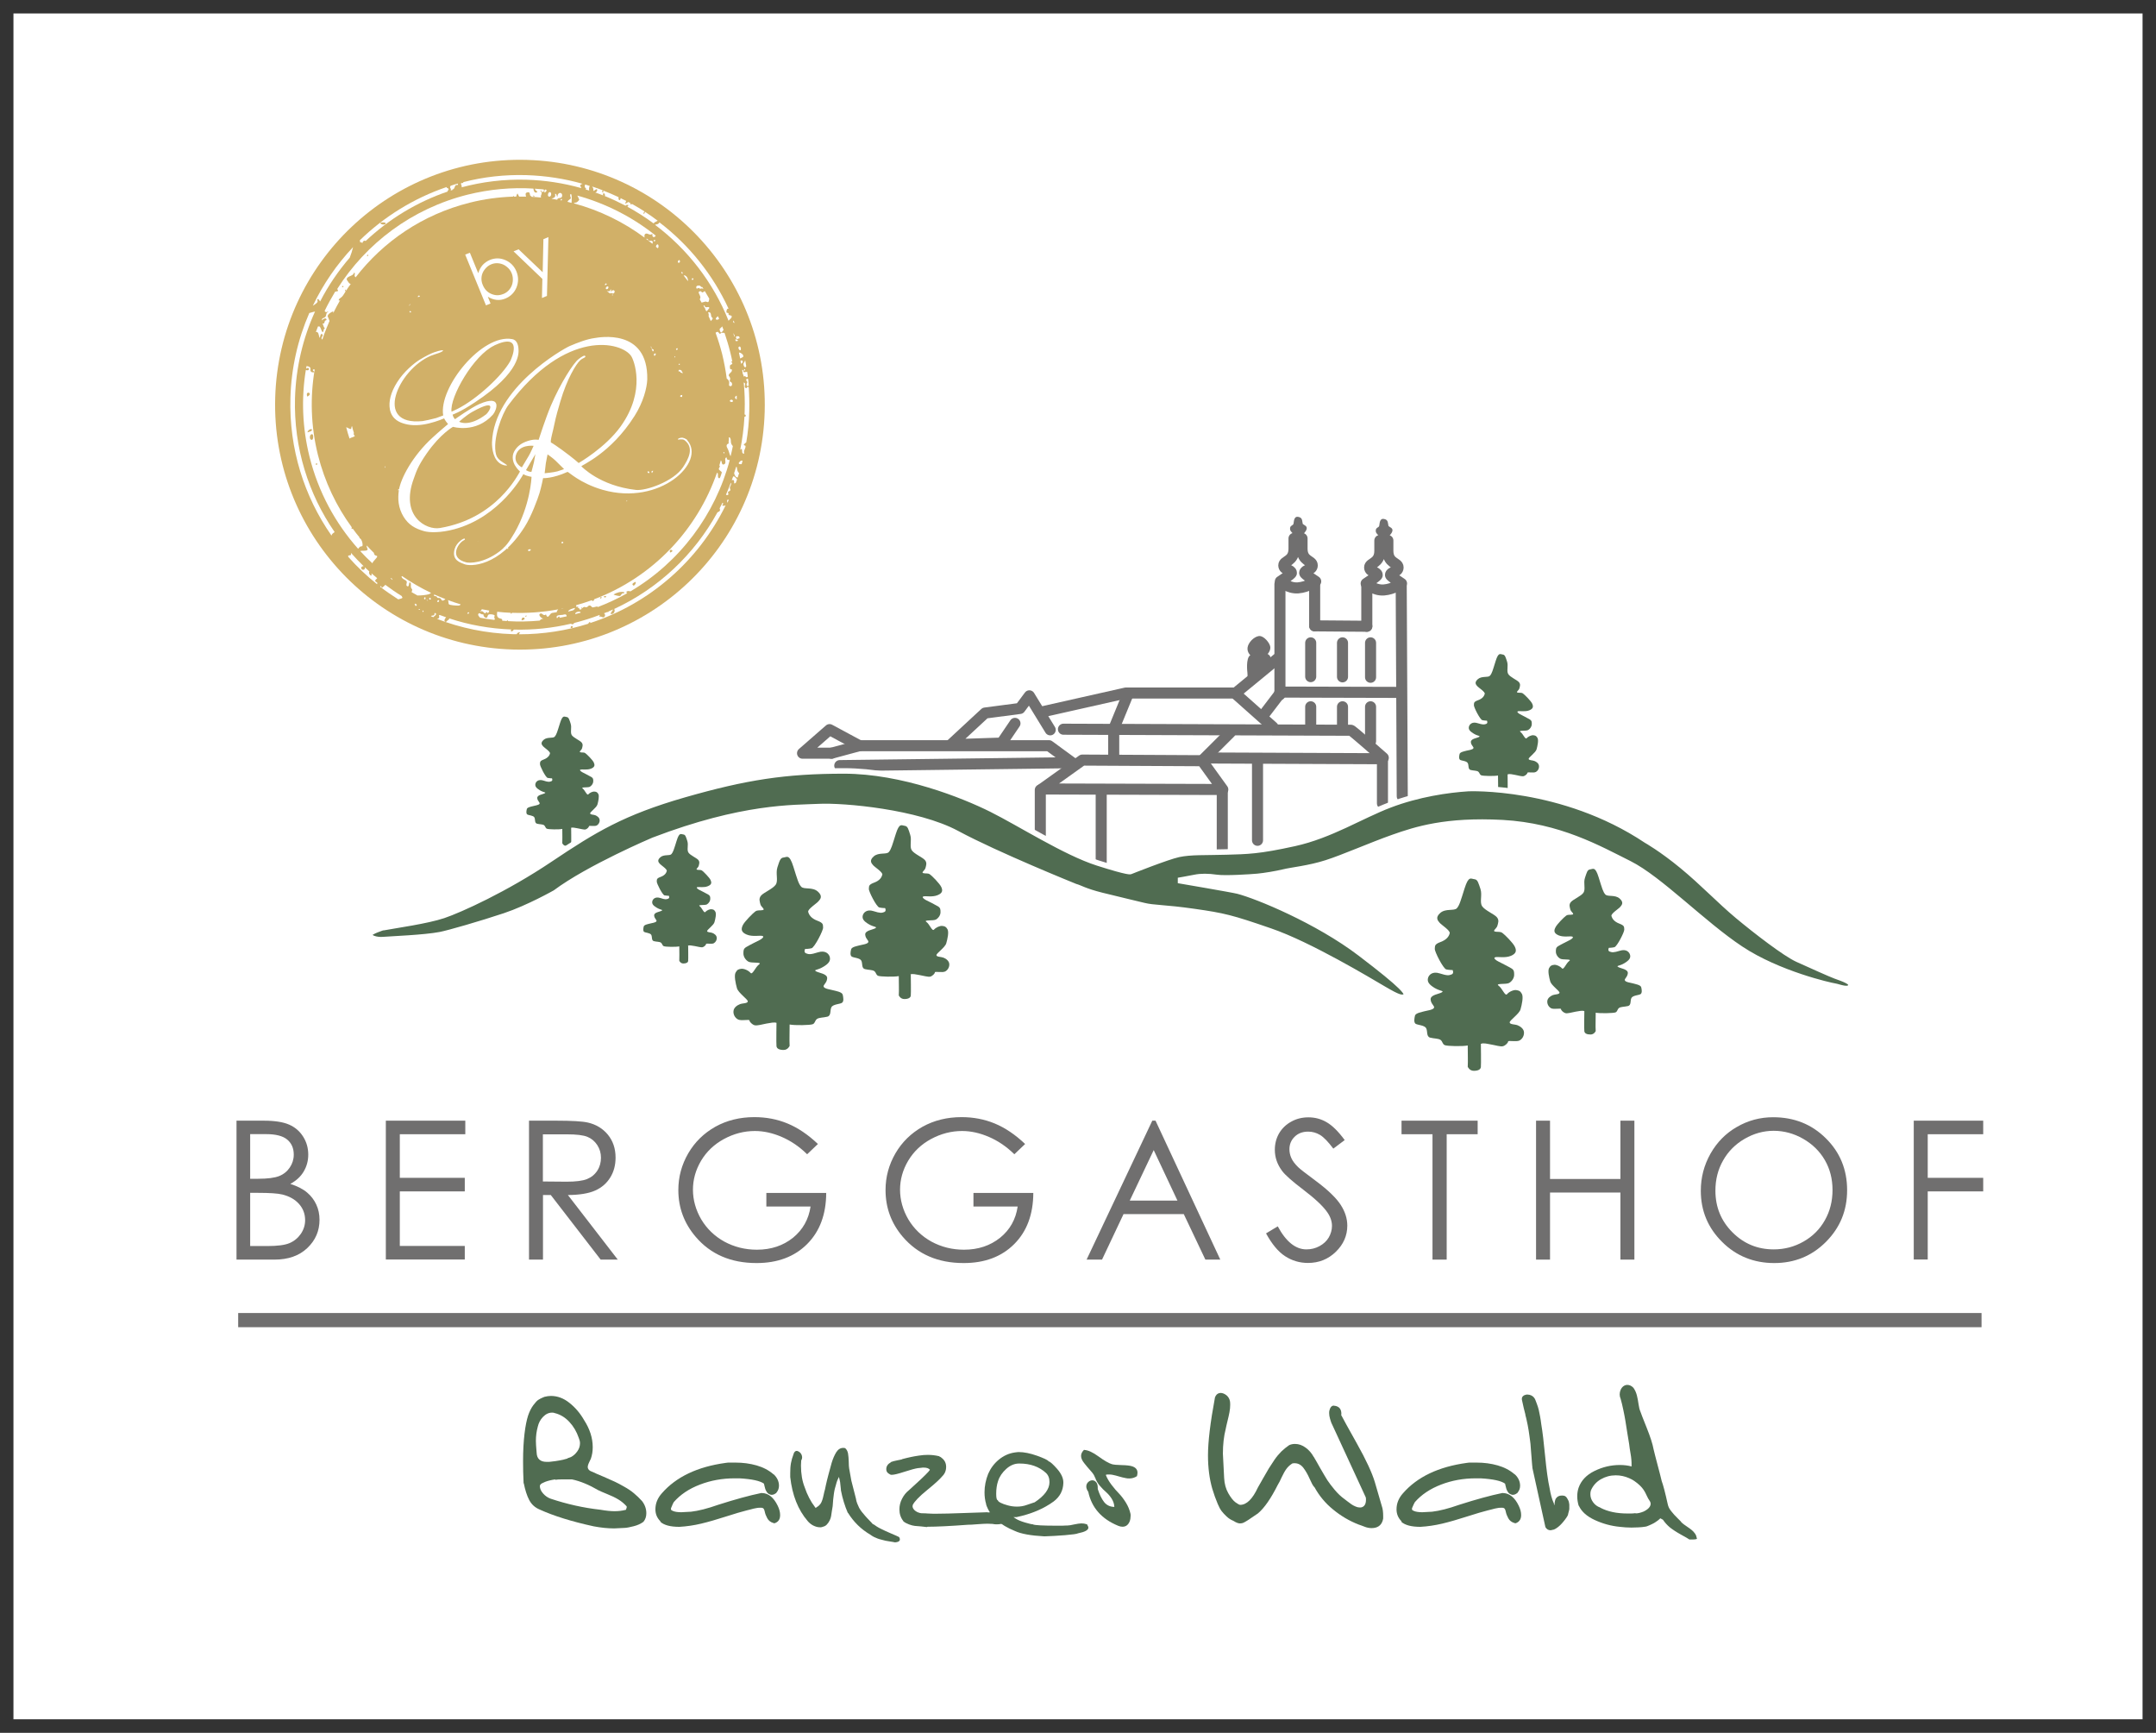 <?xml version="1.0" encoding="UTF-8"?><svg id="Ebene_1" xmlns="http://www.w3.org/2000/svg" viewBox="0 0 206.75 166.13"><rect x="0" y="0" width="206.75" height="166.13" fill="#333333" stroke="none"/><rect x="1.29" y="1.29" width="204.17" height="163.54" style="fill:#fff; stroke-width:0px;"/><rect x="22.84" y="125.88" width="167.18" height="1.36" style="fill:#706f6f; stroke-width:0px;"/><path d="m22.68,107.44h2.62c1.05,0,1.86.13,2.43.38.57.25,1.01.63,1.34,1.15.33.52.49,1.1.49,1.73,0,.59-.15,1.13-.44,1.62-.29.49-.72.88-1.28,1.18.7.23,1.24.51,1.61.83.38.32.67.7.88,1.15.21.45.31.94.31,1.46,0,1.07-.39,1.97-1.17,2.71-.78.74-1.83,1.11-3.14,1.11h-3.65v-13.32Zm1.31,1.3v4.27h.76c.92,0,1.59-.09,2.02-.26.43-.17.77-.45,1.02-.82.25-.37.38-.78.38-1.24,0-.61-.21-1.09-.63-1.44-.42-.35-1.1-.52-2.02-.52h-1.53Zm0,5.61v5.11h1.64c.97,0,1.68-.09,2.13-.28.45-.19.81-.49,1.09-.89.27-.4.41-.84.41-1.31,0-.59-.19-1.11-.58-1.55-.39-.44-.92-.74-1.6-.91-.45-.11-1.23-.16-2.35-.16h-.75Z" style="fill:#706f6f; stroke-width:0px;"/><path d="m37,107.44h7.62v1.3h-6.28v4.18h6.23v1.3h-6.23v5.23h6.23v1.3h-7.57v-13.32Z" style="fill:#706f6f; stroke-width:0px;"/><path d="m50.72,107.44h2.65c1.48,0,2.47.06,3,.18.79.18,1.43.57,1.92,1.16.49.6.74,1.33.74,2.2,0,.73-.17,1.36-.51,1.91-.34.55-.82.97-1.45,1.25-.63.28-1.5.42-2.61.43l4.78,6.19h-1.64l-4.78-6.19h-.75v6.19h-1.34v-13.32Zm1.34,1.3v4.53l2.27.02c.88,0,1.53-.08,1.96-.25.42-.17.75-.44.99-.81.24-.37.35-.79.35-1.24s-.12-.85-.36-1.22c-.24-.36-.55-.62-.94-.78-.39-.16-1.04-.24-1.94-.24h-2.33Z" style="fill:#706f6f; stroke-width:0px;"/><path d="m78.43,109.68l-1.03.98c-.74-.73-1.55-1.28-2.43-1.66-.88-.38-1.74-.57-2.58-.57-1.04,0-2.03.26-2.97.77-.94.51-1.67,1.21-2.19,2.08-.52.88-.78,1.81-.78,2.78s.27,1.95.8,2.85c.54.9,1.28,1.61,2.22,2.13.95.51,1.98.77,3.11.77,1.37,0,2.52-.39,3.47-1.15.94-.77,1.5-1.77,1.68-2.99h-4.24v-1.3h5.74c-.01,2.06-.62,3.69-1.83,4.9-1.21,1.21-2.83,1.82-4.85,1.82-2.46,0-4.41-.84-5.84-2.52-1.1-1.29-1.66-2.78-1.66-4.48,0-1.26.32-2.43.95-3.52.63-1.08,1.5-1.93,2.6-2.55,1.1-.61,2.35-.92,3.74-.92,1.13,0,2.19.2,3.18.61.99.41,1.96,1.06,2.91,1.96Z" style="fill:#706f6f; stroke-width:0px;"/><path d="m98.3,109.68l-1.03.98c-.74-.73-1.55-1.28-2.43-1.66-.88-.38-1.74-.57-2.58-.57-1.04,0-2.03.26-2.98.77-.94.51-1.67,1.21-2.19,2.08-.52.88-.78,1.81-.78,2.78s.27,1.95.8,2.85c.54.9,1.28,1.61,2.22,2.13.95.51,1.98.77,3.11.77,1.37,0,2.52-.39,3.47-1.15.95-.77,1.5-1.77,1.68-2.99h-4.24v-1.3h5.74c-.01,2.06-.62,3.69-1.83,4.9-1.21,1.21-2.82,1.82-4.85,1.82-2.46,0-4.4-.84-5.84-2.52-1.1-1.29-1.65-2.78-1.65-4.48,0-1.26.32-2.43.95-3.52.63-1.08,1.5-1.93,2.6-2.55,1.1-.61,2.35-.92,3.74-.92,1.12,0,2.19.2,3.18.61.99.41,1.96,1.06,2.91,1.96Z" style="fill:#706f6f; stroke-width:0px;"/><path d="m110.81,107.44l6.21,13.32h-1.43l-2.07-4.36h-5.78l-2.06,4.36h-1.48l6.3-13.32h.33Zm-.17,2.81l-2.3,4.85h4.57l-2.28-4.85Z" style="fill:#706f6f; stroke-width:0px;"/><path d="m121.4,118.25l1.13-.68c.79,1.47,1.71,2.21,2.75,2.21.45,0,.86-.1,1.25-.31.39-.21.69-.49.89-.83.2-.35.31-.72.31-1.11,0-.44-.15-.88-.45-1.31-.41-.59-1.17-1.3-2.27-2.14-1.11-.84-1.79-1.45-2.06-1.82-.47-.63-.7-1.3-.7-2.03,0-.58.14-1.11.41-1.58.28-.47.67-.85,1.17-1.12.5-.28,1.05-.41,1.64-.41.62,0,1.21.15,1.75.47.54.31,1.12.88,1.73,1.71l-1.09.82c-.5-.66-.92-1.1-1.27-1.31-.35-.21-.73-.32-1.14-.32-.53,0-.97.16-1.3.49-.34.33-.5.73-.5,1.2,0,.29.06.57.18.84.12.27.34.57.66.88.17.17.74.61,1.71,1.33,1.14.85,1.93,1.61,2.36,2.27.43.66.64,1.33.64,2,0,.96-.37,1.8-1.1,2.51-.73.71-1.62,1.07-2.67,1.07-.81,0-1.54-.22-2.2-.65-.66-.43-1.26-1.16-1.82-2.18Z" style="fill:#706f6f; stroke-width:0px;"/><path d="m134.4,108.74v-1.3h7.3v1.3h-2.97v12.02h-1.36v-12.02h-2.97Z" style="fill:#706f6f; stroke-width:0px;"/><path d="m147.3,107.44h1.34v5.59h6.75v-5.59h1.34v13.32h-1.34v-6.43h-6.75v6.43h-1.34v-13.32Z" style="fill:#706f6f; stroke-width:0px;"/><path d="m170.03,107.11c2.02,0,3.7.67,5.06,2.02,1.36,1.34,2.04,3,2.04,4.97s-.68,3.6-2.03,4.96c-1.36,1.36-3.01,2.03-4.96,2.03s-3.64-.67-5-2.03c-1.36-1.35-2.04-2.98-2.04-4.9,0-1.28.31-2.46.93-3.56.62-1.09,1.46-1.95,2.53-2.56,1.07-.62,2.23-.93,3.47-.93Zm.06,1.3c-.98,0-1.91.26-2.79.77-.88.51-1.57,1.2-2.06,2.07-.5.87-.74,1.84-.74,2.9,0,1.58.55,2.91,1.64,4,1.09,1.09,2.41,1.63,3.95,1.63,1.03,0,1.98-.25,2.86-.75.88-.5,1.56-1.18,2.05-2.05.49-.87.73-1.83.73-2.89s-.24-2.01-.73-2.86c-.49-.85-1.18-1.53-2.08-2.05-.89-.51-1.84-.77-2.84-.77Z" style="fill:#706f6f; stroke-width:0px;"/><path d="m183.52,107.44h6.66v1.3h-5.32v4.18h5.32v1.3h-5.32v6.53h-1.34v-13.32Z" style="fill:#706f6f; stroke-width:0px;"/><path d="m175.38,58.86c-.04.16-.07.32-.11.48.09-.14.15-.29.11-.48" style="fill:#fff; stroke-width:0px;"/><path d="m176.1,57.21c-.06-.13-.14-.09-.2-.12-.04.11-.08.21-.11.32.12-.03.26-.15.31-.2" style="fill:#fff; stroke-width:0px;"/><path d="m175.82,59.97c-.06.14.16.18.24.11,0-.03,0-.07.02-.1-.04-.09-.22-.09-.25-.02" style="fill:#fff; stroke-width:0px;"/><path d="m73.33,39.47c.37-12.97-9.84-23.77-22.8-24.14-12.96-.37-23.77,9.84-24.14,22.8-.37,12.96,9.84,23.77,22.8,24.14,12.96.37,23.77-9.84,24.14-22.8Z" style="fill:#d1b068; stroke-width:0px;"/><path d="m46.6,29.27l-1.99-4.86.45-.18.8,1.96c.1-.31.23-.57.42-.78.19-.21.42-.37.7-.49.49-.2.99-.2,1.49.02.5.22.85.58,1.06,1.1.2.51.2,1.01,0,1.52-.21.5-.56.85-1.06,1.06-.29.12-.57.16-.85.13-.28-.03-.56-.13-.84-.3l.26.65-.45.18Zm1.66-1.08c.25-.1.46-.26.62-.47.16-.21.26-.45.29-.73.03-.28,0-.54-.1-.79-.1-.25-.26-.46-.48-.63-.22-.18-.46-.28-.72-.32-.27-.04-.52-.01-.76.09-.25.1-.45.26-.62.48-.17.21-.28.46-.31.72-.03.26,0,.53.12.79.17.41.44.69.82.85.38.16.76.17,1.15,0Z" style="fill:#fff; stroke-width:0px;"/><path d="m49.26,24.09l.47-.19,2.31,2.2.07-3.17.48-.2-.14,5.64-.48.2.04-1.83-2.76-2.64Z" style="fill:#fff; stroke-width:0px;"/><path d="m65.93,42.21c-.14-.17-.47-.26-.54-.25-.2,0-.45.11-.36.19,0,0,.43-.09.6.04.99.74.37,1.84-.13,2.6-.91,1.37-3.56,2.29-4.52,2.18-3.51-.4-5.2-2.26-5.23-2.26,0-.12,2.81-1.21,5.1-4.83.84-1.32,1.19-2.69,1.22-3.51.09-4.97-4.72-4.01-5.05-3.96-.71.09-1.61.43-2.4.77-.67.3-7.25,4.02-7.44,9.23-.01.58.11,1.74.95,2.12.27.12.47.1.47.1,0,0,.05-.03-.05-.09-.26-.2-.84-.43-.98-.96-.38-1.44.59-3.96,1.18-4.74,5.53-7.38,10.86-6.08,11.78-4.7.23.33,1.47,3.27-1.01,6.74-1.46,2.04-4.03,3.51-4.03,3.51,0,0-.45-.42-1.6-1.26-.24-.18-.98-.69-1.04-.7-.14-.06.21-1.19.32-1.8.12-.62.39-1.56.57-2.16.63-2.15,1.5-3.57,1.9-3.93.26-.24.58-.26.48-.41-.07-.11-.38.09-.65.31-.47.36-1.71,2.26-2.65,4.47-.48,1.12-1.17,3.26-1.17,3.26,0,0-.4-.1-1.02.1-.62.2-1.03.5-1.31.99-.31.55-.07,1.12.04,1.32.25.43.51.61.5.63-.2.31-2.25,4.5-7.67,5.41-1.32.23-3.84-1.14-2.51-4.74.24-.65.36-1.15,1.26-2.44,1.3-1.86,2.5-2.52,2.5-2.52,0,0,2.19.66,3.83-1.17.33-.37.96-2-1.31-1.01-.8.35-2.33,1.45-2.33,1.45,0,0-.18-.18-.23-.44,0,0,.72-.23,2.16-1.19,4.44-2.93,4.18-4.8,4.16-5.11-.02-.4-.17-.87-.6-.94-2.88-.54-7.07,4.62-6.62,7.32-.24.09-.47.18-.68.25-.48.13-1.09.26-1.3.29-4.76.48-2.33-4.96.81-6.27.38-.16,1.11-.32,1.16-.5.01-.04-.2-.05-.84.17-.32.11-.82.36-1.38.7-.56.34-1.55,1.16-2.19,2.18-.62.98-.83,1.87-.69,2.61.2.99,1,1.26,1.45,1.38.72.2,1.53.14,2.3-.05.77-.18,1.45-.48,1.45-.48,0,0,.06.13.16.27.09.14.22.27.22.27,0,0-.93.78-1.49,1.3-1.94,1.77-3.06,3.93-3.23,5.05-.12.82-.07,1.68.45,2.54.48.78,1.1,1.13,1.93,1.37.55.17,1.67.17,2.93-.17,4.47-1.2,6.63-5.29,6.63-5.29,0,0,.11.09.31.15.22.07.47.12.47.11,0,.11-.12,2.75-1.64,5.39-.53.9-.86,1.33-1.42,1.76-1.53,1.16-2.9,1.13-3.21,1.05-1.66-.42-.78-1.77-.31-2.06.15-.09.24-.1.17-.21-.06-.08-.77.34-.96.99-.32,1.12.63,1.32.89,1.44.55.27,3.38.31,5.82-3.56.65-1.02,1.26-2.69,1.43-3.25.17-.56.34-1.42.34-1.42,0,0,.92.05,2.34-.6.08-.04,1.16,1.08,3.38,1.72,5.53,1.58,9.93-2.69,8.11-4.74m-20.59-2.75c2.57-1.43,1.53.07,1.3.25-1.68,1.28-2.59.71-2.59.71,0,0,.67-.62,1.29-.96m2.09-6.36c2.77-1.28,1.67,1.22,1.52,1.51-.79,1.41-3.18,3.63-5.06,4.58h0c-.13.06-.33.16-.57.27-.2-1.38,2.13-5.44,4.11-6.35m2.64,11.69s-.79-.37-.58-1.16c.3-1.09,1.7-.91,1.7-.91,0,0-.33.75-.47.97-.13.22-.66,1.1-.66,1.1m1.16-.49c-.04.2-.24.92-.24.92,0,0-.18-.01-.28-.05-.09-.03-.24-.12-.24-.12l.9-1.53s-.11.59-.14.78m2.25.87c-.37.1-1.22.18-1.22.18,0,0,.06-.57.11-.94.06-.37.17-.87.17-.87,0,0,.53.37.77.61.24.23.81.8.81.8,0,0-.27.11-.64.22" style="fill:#fff; fill-rule:evenodd; stroke-width:0px;"/><path d="m69.91,36.59c.06.15-.05.33.03.39.15.12.31-.01.25-.23-.03-.14-.18-.12-.21-.22-.02-.06.07-.17.04-.27-.03-.12-.13-.21-.14-.26,0-.26.39-.29.29-.59-.03-.07-.08.04-.13-.01-.05-.05-.06-.3-.03-.37.04-.09.31-.1.18-.26-.13-.17-.06-.16.04-.09-.06-.31-.13-.63-.21-.94-.15-.62-.34-1.22-.54-1.82-.07,0-.16-.03-.26-.01-.11.02-.14.1-.21.09-.01,0-.13-.17-.17-.18-.08-.02-.15.03-.22.08.24.66.45,1.34.63,2.04.19.79.34,1.58.44,2.36.09.04.18.15.23.27" style="fill:#fff; stroke-width:0px;"/><path d="m67.06,27.38c-.2-.02-.37.05-.26.29.14,0,.26-.16.34.05.09-.12.21-.06.32-.02-.04-.06-.08-.12-.12-.19,0,0-.02,0-.03.01-.08.02-.14-.14-.25-.15" style="fill:#fff; stroke-width:0px;"/><path d="m55.2,58.76c-.04.06-.05.1-.04.12.17-.04.34-.09.52-.14,0-.18-.41-.09-.48.02" style="fill:#fff; stroke-width:0px;"/><path d="m55.5,19.03l.05.13c-.08.09-.16.19-.26.24-.08.04-.17.02-.22.06-.01,0-.03.02-.03.04,2.45.66,4.75,1.78,6.77,3.28-.02-.12-.02-.29.05-.34.21-.18.45.21.7-.03-.05.42.23.37.32.18-2.21-1.77-4.77-3.08-7.52-3.84.05.09.1.18.14.28" style="fill:#fff; stroke-width:0px;"/><path d="m68.96,30.57c-.03-.08-.07-.17-.11-.25-.12.08-.24.2-.2.28.05.09.21.06.31-.03" style="fill:#fff; stroke-width:0px;"/><path d="m68.03,28.66c-.14-.25-.29-.5-.44-.75-.11.04-.13.11-.26.13-.08-.06-.07-.12-.17-.12-.35.03-.02.32,0,.56.01.09-.02.16-.06.21.06.11.12.21.18.32.13-.02.28-.09.36-.1.08-.01.22.08.27.05.08-.05.08-.19.1-.3" style="fill:#fff; stroke-width:0px;"/><path d="m69.3,31.72s.06-.05.09-.07c-.04-.12-.09-.24-.14-.37,0,.01-.01.02-.02.04-.08.12-.21.16-.22.24-.01.09.08.31.13.32.08.02.17-.16.15-.15" style="fill:#fff; stroke-width:0px;"/><path d="m37.43,55.44c.07.05.15.11.22.16-.01-.04-.04-.1-.08-.14-.02-.02-.07-.03-.14-.02" style="fill:#fff; stroke-width:0px;"/><path d="m34.57,52.4c.08-.04.16-.02.17-.04.08-.11,0-.46-.11-.64-.04-.07-.15-.11-.17-.18,0,0,0-.02.01-.03-.23-.27-.44-.55-.65-.84,0,.02-.02.04-.06.04-.05,0-.06-.06-.04-.11,0-.02.01-.03.02-.04-1.48-2.02-2.6-4.36-3.25-6.94-.69-2.77-.76-5.56-.31-8.2-.08.02-.13-.05-.18.04,0,.13.18.13.12.23-.15.02-.25,0-.32-.09-.07-.1,0-.24-.04-.33-.07-.14-.23-.14-.36-.18-.02.09-.03.17-.05.26.02-.02.05-.03.1-.05-.01,0,.16-.1.17.09,0,.14-.22.13-.29.07-.44,2.7-.35,5.53.36,8.36.85,3.38,2.48,6.35,4.65,8.79.07-.08.15-.18.21-.21m-5.08-14.38c-.25-.65.65-.32,0,0m.44,3.16c.07.15-.31.23-.42.27,0-.19.36-.4.42-.27m.37,3.28c.06-.03.1-.04.14-.03.04.15-.16.19-.14.03m-.48-2.33c-.13-.09-.09-.35-.02-.43.03-.03.1-.12.2-.05.09.07.09.68-.18.48" style="fill:#fff; stroke-width:0px;"/><path d="m53.9,58.95c-.16.03-.66-.02-.49.32,0,0,.01,0,.01,0,.08-.05.08-.13.2-.17.05.04.05.08.04.13.23-.04.45-.09.68-.14,0-.3-.28-.16-.44-.13" style="fill:#fff; stroke-width:0px;"/><path d="m32.39,27.9s-.14.06-.25.06c-.36.6-.7,1.21-1.01,1.85.03.05.06.08.1.1.14.06.12-.08.27-.02-.28.1-.17.3-.28.46-.12.18-.38.09-.35.37.14-.16.38-.29.44-.09.03.1-.11.05-.16.16-.07.14,0,.26-.22.22.1.21.09.36.23.47-.2.07-.06.29-.23.37-.1-.1-.16-.43-.28-.54-.03-.03-.11-.01-.16-.01-.07.18-.14.35-.2.53,0,0,0,0,0,0,.28-.07.27.35.35.55.09,0,.06-.46.24-.35.19.13-.08.28-.05.4,0,.04.04.09.08.13.12-.37.25-.74.4-1.09,0,0,0-.01,0-.02,0-.02.02-.04.03-.06.08-.21.17-.41.26-.62-.03-.08-.18-.47-.18-.43-.01-.24.37-.43.54-.5-.01.05-.02.11,0,.17.2-.41.42-.82.65-1.22-.04.01-.08.02-.12.03-.05-.17.19-.25.31-.38.03-.03.06-.08.1-.12.08-.14.17-.27.26-.41-.04.03-.11-.02-.04-.16.06.05.07.1.06.13.14-.22.29-.44.45-.65-.06-.03-.12-.05-.16-.09-.03-.03-.23-.36-.21-.29-.1-.42.65-.33.68-.71.17.02.03.23.07.34,0,0,.04.05.09.11,2.65-3.43,6.42-6.03,10.95-7.16,1.38-.35,2.77-.53,4.14-.58.01-.03.04-.05.08-.06,0,.02.02.04.02.06.07,0,.14,0,.21,0,.03-.13.08-.26.13-.3.03.08.1.19.15.3.23,0,.45,0,.67,0-.06-.19-.11-.37.14-.41.26-.05.19.17.25.3.03.06.13.07.14.13.3.01.61.04.91.07-.01-.03-.03-.05-.03-.08-.02-.11.12-.25.08-.41-.03-.13-.17-.02-.09-.21.08.06.06.15.16.16.2,0,.16-.12.13-.24-.28-.03-.56-.05-.85-.07,0,0,0,.01,0,.01.05.16.16.18.25.31-.29.18-.36-.12-.39-.33-2.07-.13-4.19.06-6.3.58-5.39,1.35-9.75,4.69-12.51,9.04.03.1.12.16.06.24m18.87-9.11c-.08.02-.14,0-.19-.08.07.01.16-.01.19.08m-16.06,5.65s.03-.07.07-.06c.14.06-.15.25-.07.06m-2.41,3.05c.01-.28.3.03,0,0" style="fill:#fff; stroke-width:0px;"/><path d="m35.17,52.31c-.05.13.11.31.08.38-.08.17-.51.07-.71.14.37.41.76.79,1.17,1.17.08-.25.5-.53.46-.68-.02-.05-.19-.05-.24-.12-.06-.07-.07-.13-.07-.19-.23-.23-.46-.46-.68-.7" style="fill:#fff; stroke-width:0px;"/><path d="m62.12,22.93c-.07-.05-.12-.04-.16-.03.2.16.4.31.6.47.04-.1.06-.19-.02-.27-.04-.03-.23.02-.36-.04-.03,0-.03-.11-.05-.13" style="fill:#fff; stroke-width:0px;"/><path d="m62.82,23.11c.04-.05-.02-.2-.12-.07-.08.09.08.13.12.07" style="fill:#fff; stroke-width:0px;"/><path d="m62.95,23.5s-.05.09-.05.16c.06.05.11.1.17.14.15-.07.08-.56-.12-.3" style="fill:#fff; stroke-width:0px;"/><path d="m70.26,38.51c.09-.15-.11-.23-.2-.17-.23.15.14.25.2.17" style="fill:#fff; stroke-width:0px;"/><path d="m69.37,43.37s.02.12.07.1c.07-.04-.02-.21-.07-.1" style="fill:#fff; stroke-width:0px;"/><path d="m70.21,42.69c-.23-.31-.02-.54-.25-.77l-.08.03c.06.22-.06.4.01.56-.31.1-.22.32-.11.51.13.23.17.57.28.72.08-.33.16-.66.22-.99-.03-.02-.05-.04-.07-.05" style="fill:#fff; stroke-width:0px;"/><path d="m68.35,30.54c0-.07-.11-.11-.14-.19-.05-.13.02-.48-.32-.4.08.1.09.25.06.36.07.16.14.32.21.47.08-.09.18-.18.18-.25" style="fill:#fff; stroke-width:0px;"/><path d="m65.57,26.4s0,.02,0,.03c.13.17.27.34.4.52.04-.22-.14-.58-.39-.55" style="fill:#fff; stroke-width:0px;"/><path d="m65.05,24.98c-.05.06-.09.19.02.21.22.04.14-.4-.02-.21" style="fill:#fff; stroke-width:0px;"/><path d="m65.33,26.12s0,.01,0,.02c.03.04.06.08.09.11.11-.03-.02-.29-.08-.13" style="fill:#fff; stroke-width:0px;"/><path d="m66.46,26.69c-.07-.05-.09,0-.11.04-.08.2.27.07.11-.04" style="fill:#fff; stroke-width:0px;"/><path d="m70.55,37.99c-.06.06-.12.14,0,.24.04.03.07.05.1.06,0-.12,0-.23,0-.35-.03,0-.06,0-.1.05" style="fill:#fff; stroke-width:0px;"/><path d="m67.73,29.85c.13-.08.19-.2.3-.33-.07-.16-.26-.03-.37-.07-.08-.03-.08-.24-.2-.14.03.06.06.13.1.19.03.02.06.04.06.08,0,.01,0,.03,0,.04.04.07.07.14.11.22" style="fill:#fff; stroke-width:0px;"/><path d="m41.86,57.18s.07.12.12.14c.08.03.16-.02.23.03.11.07.12.22.22.23.14.01.21-.09.28-.15-.35-.13-.7-.28-1.05-.43-.01,0-.02,0-.03.02-.07.17.11.1.22.16" style="fill:#fff; stroke-width:0px;"/><path d="m53.88,19.07c-.08-.02-.12.06-.13.13.03,0,.06,0,.09.02.04-.04.07-.08.04-.15" style="fill:#fff; stroke-width:0px;"/><path d="m54.75,18.59c-.17.04,0,.42,0,.4-.02.09-.22.17-.29.28-.01.02-.03.05-.04.08.13.03.26.06.39.1,0-.02,0-.03,0-.04.01-.11.06-.84-.08-.81" style="fill:#fff; stroke-width:0px;"/><path d="m54.49,58.64c.09-.06.36-.07.51-.15.01-.03.05-.06.1-.09.02-.03.03-.07.03-.12-.15.04-.62.15-.64.35" style="fill:#fff; stroke-width:0px;"/><path d="m40.67,57.42s.07.03.1.05c.04-.08.06-.17,0-.22-.11.03-.1.1-.1.17" style="fill:#fff; stroke-width:0px;"/><path d="m40.9,57.54s.09.04.14.06c-.04-.07-.08-.11-.14-.06" style="fill:#fff; stroke-width:0px;"/><path d="m52.22,18.47c.49-.27-.13-.51,0,0" style="fill:#fff; stroke-width:0px;"/><path d="m53.8,18.95c.15-.08.12-.3.07-.37-.15-.2-.43-.03-.41.29-.13-.08-.05-.33-.24-.28.1.35-.11.37-.34.46.19.03.38.06.56.1,0-.19.27-.15.37-.2" style="fill:#fff; stroke-width:0px;"/><path d="m52.11,59.31c-.21-.02-.61-.43-.23-.5.1-.02.29.3.47.09.19.52.34,0,.52-.11.08-.05.31-.05.52-.1,0-.1.08-.2.14-.27-1.49.28-2.97.38-4.43.33-.01.03-.04.07-.1.1-.02-.04-.02-.08-.02-.1-.44-.02-.87-.05-1.3-.1-.02.14-.03.33-.01.39.1.32.4.2.49.36,0,0,0,.05,0,.11.14,0,.28.02.42.03.03-.04.08-.07.13-.07,0,.02.01.05.01.08,1,.06,2.01.04,3.03-.05.08-.1.19-.18.38-.19m-2.11.16c-.02-.54.67-.1,0,0m.36-.33c0-.06.01-.11.1-.14.05.08-.02.11-.1.14" style="fill:#fff; stroke-width:0px;"/><path d="m52.63,18.46c-.07.05-.16.37.03.39.28.03.25-.59-.03-.39" style="fill:#fff; stroke-width:0px;"/><path d="m41.18,57.33c-.08.12.04.2.12.14.06-.05-.05-.24-.12-.14" style="fill:#fff; stroke-width:0px;"/><path d="m53.85,58.36s.01,0,.02.01c.06-.02.12-.04.18-.06-.06.02-.13.03-.19.04" style="fill:#fff; stroke-width:0px;"/><path d="m47.4,59.17c0-.09.06-.12.03-.17-.07-.1-.46-.14-.57-.08-.13.07-.08.28-.22.31-.09.02-.26-.07-.3-.35-.16.09-.32-.14-.41-.08-.19.11.01.32.11.42.45.09.9.16,1.36.21.01,0,.02-.02.03-.03.08-.14-.04-.05-.03-.23" style="fill:#fff; stroke-width:0px;"/><path d="m42.02,57.55c-.06.03-.14.09-.07.15.15.11.23-.25.07-.15" style="fill:#fff; stroke-width:0px;"/><path d="m44.87,58.73c-.21.18.23.12.08-.03-.04-.03-.07.03-.08.03" style="fill:#fff; stroke-width:0px;"/><path d="m69.73,44.04c-.08-.06.05-.22-.13-.16-.16.16.08.48-.12.61-.33.2-.22-.32-.36-.35,0,0,0,0,0,0-.04.16-.09.33-.14.49.03.02.05.03.05.05,0,.13-.12.21-.1.29.03.12.26.22.29.32,0,.02-.16.54-.21.55-.26.07-.1-.42-.2-.49-.02-.01-.04-.02-.06-.02-1.89,5.45-6.11,9.98-11.77,12.12,0,.1-.14.27-.22.1,0,0,0,0,0-.01-.49.18-1,.33-1.51.48,0,.05,0,.11.05.18,0,0,.02.01.03.02,0-.01,0-.03,0-.04,0,0,.05-.01.05-.02.12-.13.06.02,0,.08.04.01.09.03.14.06.09.08.01.14.12.14.06,0,.1-.03.15-.08-.03-.02-.05-.08-.03-.11.05-.02.08.02.08.06.05-.05.1-.1.16-.12.05-.02.17.05.26.02.13-.04.16-.16.25-.16.2-.01.19.15.32.18.09.01.42-.12.47-.07.01.01.02.02.02.04.99-.38,1.93-.82,2.83-1.33-.07-.03-.12-.09-.04-.18,0,0,.27-.08.32.02,4.76-2.8,8.16-7.38,9.55-12.61-.08,0-.17,0-.24-.06m-12.06,13.17c.06.3-.35.13,0,0m.21-.02c.1-.06.17-.04.24-.03,0,.14-.18.16-.24.03m1.76-.28c-.06.05-.14.21-.19.23-.05.02-.57-.08-.62-.15.3-.18.7-.3,1.01-.22.07.17-.1.07-.2.14m1.05-.8c-.1-.11-.06-.15.08-.25.39-.28.08.43-.08.25m3.56-3.14c-.18-.48.57-.17,0,0" style="fill:#fff; stroke-width:0px;"/><path d="m43.04,57.92c.08.11.68.14.9.14.12,0,.2-.05.24-.12-.42-.12-.82-.26-1.22-.41.06.13.04.34.08.39" style="fill:#fff; stroke-width:0px;"/><path d="m46.49,58.79c.11.03.07-.1.18-.11.09,0,.03.14.15.07.06-.03.03-.11.11-.21-.24-.04-.49-.08-.72-.13-.06.1-.13.19-.22.27.28-.24.38.07.51.11" style="fill:#fff; stroke-width:0px;"/><path d="m40.03,57.09c.38,0,.84-.04,1.12-.13.05-.02.12-.07.19-.12-.97-.46-1.9-1-2.78-1.61-.02,0-.04.02-.06.06.11.29.43.27.51.48.03.08-.1.31,0,.4.25.21.19-.33.27-.33.2,0,.08.3.14.51.02.06.1.13.11.17,0,.06-.03.16-.06.25.18.1.36.21.55.31" style="fill:#fff; stroke-width:0px;"/><path d="m71.27,35.49s-.06-.04-.1-.04c.02.13.04.27.06.4.05.06.1.18.06.25.2-.11.23.09.34.06.03,0,.06-.03.08-.06-.02-.15-.04-.3-.06-.45-.12-.01-.28.07-.36.01-.03-.02.03-.09-.02-.16" style="fill:#fff; stroke-width:0px;"/><path d="m56.09,17.93c.03.15.16.05.09.2,0,.01-.01.03-.02.03.12.04.24.07.35.11,0-.02-.01-.04-.02-.06-.02-.1.01-.31.07-.38-.15-.05-.3-.1-.45-.14,0,.06-.06.14-.03.24" style="fill:#fff; stroke-width:0px;"/><path d="m56.89,18.29c.1.06.26-.23.37-.12.06.07-.07.25-.11.27-.03.01-.06.01-.08.01.27.09.53.19.79.29-.04-.06-.06-.15,0-.2.09-.07.22.17.13.25.69.28,1.36.6,2.02.94-.02-.05.04-.11.26-.07-.03.1-.07.14-.12.15.88.48,1.73,1.02,2.53,1.61.04-.08.18-.16.28-.2.04-.02.07-.04.11-.06-.39-.3-.8-.58-1.21-.85-.03.08-.06.17-.14.2-.04-.07.02-.18.1-.23-.39-.25-.79-.49-1.2-.72-.09.05-.27.04-.15-.08-.08-.04-.15-.08-.23-.12-.08.09-.23.14-.32.18.06-.07.09-.18.13-.28-.12-.06-.23-.12-.35-.17-.01,0-.03-.01-.04-.02-.05-.02-.1-.05-.15-.08,0,.12-.04.22-.13.19-.06-.02-.08-.16-.06-.28-.48-.22-.97-.44-1.47-.63-.01.06-.01.12.02.18-.19,0-.12-.11-.08-.21-.33-.13-.67-.25-1.01-.36.09.1.15.26.12.39" style="fill:#fff; stroke-width:0px;"/><path d="m55.98,18.11s-.01-.02-.02-.02c0,0,0,0,0,.02,0,0,.02,0,.03,0" style="fill:#fff; stroke-width:0px;"/><path d="m33.61,53.23s-.18.01-.21.05c-.03.03-.02.07,0,.11.84.95,1.77,1.83,2.76,2.62.02-.06.02-.11.02-.14-.01-.03-.2-.11-.21-.19,0-.04.09-.15.2-.25-.18-.15-.36-.3-.54-.46,0,.07,0,.15,0,.21-.18.03-.3-.29-.21-.39-.15-.14-.3-.28-.45-.42.04.08.03.18-.05.23-.2.13-.44-.21-.15-.31.04-.02.08-.01.11,0-.42-.41-.83-.84-1.22-1.28-.02.1.04.14-.04.21" style="fill:#fff; stroke-width:0px;"/><path d="m71,33.58c.1-.04.04-.46-.14-.34-.13.09.04.38.14.34" style="fill:#fff; stroke-width:0px;"/><path d="m69.84,47.42c.05-.05-.05-.16-.03-.23.04-.12.22-.07.23-.24,0-.05-.06-.12-.05-.21.01-.13.13-.24.12-.37,0-.03-.01-.06-.03-.09-.14.39-.3.77-.46,1.14.06.06.14.07.21,0" style="fill:#fff; stroke-width:0px;"/><path d="m71.27,34.21c.08-.2-.25-.41-.36-.41-.02,0-.04,0-.05.01.04.19.08.38.12.56.1-.07.27-.12.29-.17" style="fill:#fff; stroke-width:0px;"/><path d="m69.29,48.43s.07-.16.05-.19c-.01-.02-.04-.03-.06-.04-.09.17-.18.35-.27.53.02.07.05.15.03.21-.03.09-.14.13-.24.18-2.22,4.06-5.7,7.32-9.9,9.26.13.19-.05.58-.35.47.04-.17.18-.26.24-.42-.14.06-.29.13-.44.19,0,.01,0,.02,0,.03,0,.04-.08.04-.11.02-.11.05-.22.09-.33.13.16.06.15.33-.03.38-.05.02-.19-.02-.29-.08-.03.05-.16.05-.09-.04,0,0,.01-.02.02-.02-.02-.02-.03-.05-.03-.08-.78.3-1.59.55-2.41.76-.07.09-.18.17-.27.12-.02-.01-.03-.03-.03-.05-1.77.42-3.61.62-5.51.57-.05.11-.19.2-.24.17-.06-.03-.05-.11,0-.18-2.07-.08-4.07-.44-5.94-1.06-.06.14-.02.09-.17.19-.12.08-.12.18-.2.14-.18-.08-.08-.29.06-.44-.21-.07-.41-.15-.61-.22-.03,0-.05.02-.08.05.09.23-.03.3-.19.32,2.27.88,4.72,1.39,7.29,1.47.12,0,.23,0,.35,0,.06-.07.13-.22.35-.16-.04.06-.1.05-.1.11,0,.02,0,.04,0,.06,2.3,0,4.53-.35,6.62-1.01.05-.11.14-.21.19-.14.02.02.02.05,0,.07,5.68-1.85,10.38-5.96,12.99-11.29-.11.07-.3.07-.36,0m-14.5,11.77c-.03-.42.48,0,0,0" style="fill:#fff; stroke-width:0px;"/><path d="m38.2,57.46c.2-.05.37-.1.39-.15.01-.03-.05-.1-.07-.17-.54-.33-1.07-.7-1.58-1.08-.02.1-.19.17-.32.31-.06-.23-.11-.2-.17-.12.56.43,1.14.83,1.74,1.21" style="fill:#fff; stroke-width:0px;"/><path d="m43.21,18.27c.06-.02.13-.04.19-.06,0-.02-.01-.04-.01-.06.19.04.21-.32.31-.39.09-.06.17.02.21-.05.02-.03,0-.07-.01-.11-.23.06-.46.13-.68.21-.03.04-.06.08-.06.11,0,.17.13.13.06.35,0,0,0,0,0,0" style="fill:#fff; stroke-width:0px;"/><path d="m33.86,23.69c-1.56,1.65-2.87,3.55-3.86,5.62.17-.09.42-.29.44-.35.06-.16-.09-.24.04-.29.04-.02.16.12.22.23.78-1.52,1.74-2.92,2.84-4.2.13-.33.24-.67.32-1.02" style="fill:#fff; stroke-width:0px;"/><path d="m69.75,48.21c.05-.09.09-.19.14-.29-.02,0-.04-.01-.07-.01-.15,0-.08.15-.07.3" style="fill:#fff; stroke-width:0px;"/><path d="m41.62,58.97c-.08.08-.22,0-.29.11,0,0,0,0,0,0,.08.03.15.06.22.09,0,0,0,0,0,0,.08-.11.35-.22.24-.37-.03-.01-.06-.03-.09-.04-.07.04-.01.16-.07.21" style="fill:#fff; stroke-width:0px;"/><path d="m39.79,57.88s-.03.02-.04.03c.04.02.09.05.05.13,0,0-.01,0-.02,0,.04.04.12.06.15.03.04-.03.04-.08.02-.12-.05-.03-.1-.05-.14-.08,0,0,0,0-.01,0" style="fill:#fff; stroke-width:0px;"/><path d="m40.53,58.57s-.04.08.01.09c.13.04.07-.22-.01-.09" style="fill:#fff; stroke-width:0px;"/><path d="m40.26,58.47c.06-.08-.08-.06-.08-.07-.12.07.06.08.08.07" style="fill:#fff; stroke-width:0px;"/><path d="m70.5,32.53c.01.05.03.11.05.17.12-.03.18.05.2-.04.03-.11-.11-.12-.25-.12" style="fill:#fff; stroke-width:0px;"/><path d="m70.37,45.67s-.05,0-.07.02c-.04.12-.09.24-.13.36.05-.02.1-.04.12-.04.13.03.11.13.11.32.07.05.09-.02.16-.04.04-.11.08-.22.12-.33-.07-.09-.24-.29-.3-.29" style="fill:#fff; stroke-width:0px;"/><path d="m70.46,32.21c0-.06-.07-.16-.15-.28.04.12.08.23.11.35.02-.03.03-.05.03-.08" style="fill:#fff; stroke-width:0px;"/><path d="m63.04,21.49s-.15.04-.23.06c3.13,2.35,5.59,5.53,7.06,9.21.08-.16.38-.28.28-.48-.02-.04-.19-.03-.28-.11-.02-.02,0-.09,0-.12-.08-.11-.17-.01-.2-.1-.03-.08.02-.31.1-.35.04-.01.06-.02.1,0-1.51-3.27-3.79-6.11-6.63-8.28-.05.06-.09.14-.19.17" style="fill:#fff; stroke-width:0px;"/><path d="m31.8,51.32c.04-.17.19-.22.29-.31-2.51-3.64-3.93-8.08-3.8-12.84.09-2.96.76-5.76,1.92-8.3-.2.03-.4.11-.55.14-1.09,2.5-1.73,5.25-1.81,8.14-.14,4.89,1.33,9.46,3.94,13.2,0-.01,0-.03,0-.04" style="fill:#fff; stroke-width:0px;"/><path d="m70.43,30.94c-.03-.07-.05-.14-.08-.21-.04.05-.07.14,0,.2.03.02.06.03.08.02" style="fill:#fff; stroke-width:0px;"/><path d="m34.51,23.21c.11,0,.18.05.25.09,0-.17.24-.31.29-.18,2.24-2.11,4.92-3.75,7.89-4.76-.08-.14.11-.06.07-.24-.02-.1-.15-.07-.18-.14,0,0,0-.02,0-.05-3.15,1.07-6,2.84-8.34,5.12.04.02.05.06.03.15m2.45-1.82c.1.19-.46.21-.5-.02.12-.05.46-.06.5.02" style="fill:#fff; stroke-width:0px;"/><path d="m44.41,17.54s-.18.01-.19.02c-.05.08.08.25.06.35,0,.02-.01.03-.02.05,1.98-.53,4.06-.79,6.21-.73,1.82.05,3.58.33,5.26.8,0-.01,0-.03,0-.04,0-.05-.1-.17-.1-.2.02-.08.13-.14.24-.17-1.72-.49-3.53-.77-5.39-.83-2.09-.06-4.12.17-6.05.67,0,.04,0,.07-.03.08" style="fill:#fff; stroke-width:0px;"/><path d="m71.14,43.05c.06.18-.05.46.23.44,0,0,0-.01,0-.02-.09-.25.08-.39.12-.6,0-.01,0-.02,0-.04,0-.03,0-.06,0-.09-.25-.08-.16-.13-.05-.23.07-.06.09-.09.12-.08.17-.98.27-1.99.29-3.01.02-.78,0-1.54-.05-2.3-.03-.02-.07-.03-.1-.02-.14.03-.04.13-.15.11-.25-.04-.05-.35-.1-.44-.02-.05-.08-.09-.13-.1.09.9.12,1.81.09,2.74,0,.11,0,.22-.01.33.04,0,.07,0,.09.04.08.11,0,.16-.1.17-.06,1.09-.2,2.15-.41,3.19.03-.02.05-.12.15-.09" style="fill:#fff; stroke-width:0px;"/><path d="m71.4,35.4s-.11.05-.04.12c.1.09.14-.22.04-.12" style="fill:#fff; stroke-width:0px;"/><path d="m70.61,32.25c-.07.05-.02.22.05.25.05.02.16-.07.27-.07-.02-.06-.03-.12-.05-.18-.1-.01-.24-.03-.27,0" style="fill:#fff; stroke-width:0px;"/><path d="m71.6,36.33c-.12.13.06.22.06.32,0,.06-.07.1-.07.2.01.21.1.17.21.12-.01-.21-.04-.43-.06-.64-.04,0-.1-.04-.13,0" style="fill:#fff; stroke-width:0px;"/><path d="m71.21,34.6c-.04-.06-.12-.03-.2-.02.02.1.04.2.06.3.12-.08.2-.19.14-.28" style="fill:#fff; stroke-width:0px;"/><path d="m71.1,44.16c-.14.03-.25.21-.26.24,0,.12.15.1.28.1.03-.11.06-.22.09-.33-.03,0-.07-.02-.11-.01" style="fill:#fff; stroke-width:0px;"/><path d="m70.74,45.78c.05-.14.1-.29.14-.43-.04-.03-.08-.06-.1-.1-.09-.15-.1-.28-.13-.49-.01,0-.03,0-.06,0-.06.2-.12.4-.19.6.03.2.16.41.33.42" style="fill:#fff; stroke-width:0px;"/><path d="m71.29,34.9c0,.12.08.32.18.31.04,0,.07-.05.09-.11-.03-.19-.07-.37-.1-.56,0,0-.01-.01-.02-.02.04.12-.14.25-.15.37" style="fill:#fff; stroke-width:0px;"/><path d="m65.31,35.5c-.11-.07-.23-.09-.25.09.09.04.21-.01.19.14.1-.04.14.03.2.09,0-.05,0-.1,0-.15,0,0-.01,0-.02,0-.06-.01-.04-.13-.1-.17" style="fill:#fff; stroke-width:0px;"/><path d="m65.41,38.05c0-.06,0-.12.02-.18-.1,0-.21.04-.21.1,0,.07.1.1.19.08" style="fill:#fff; stroke-width:0px;"/><path d="m36.88,44.7c.03.06.06.12.08.17,0-.03,0-.07,0-.11,0-.02-.03-.04-.08-.06" style="fill:#fff; stroke-width:0px;"/><path d="m39.38,29.11c-.07.07-.13.15-.2.22.09-.04.16-.11.2-.22" style="fill:#fff; stroke-width:0px;"/><path d="m40.25,28.44c.01-.09-.05-.09-.07-.12-.05.05-.1.09-.15.14.07.02.18,0,.22-.02" style="fill:#fff; stroke-width:0px;"/><path d="m33.75,40.86c-.08.06-.04.22-.08.25-.1.08-.33-.13-.47-.15.09.37.2.73.32,1.09.13-.12.47-.15.5-.26,0-.04-.1-.09-.1-.15,0-.07,0-.1.02-.13-.07-.21-.13-.43-.18-.65" style="fill:#fff; stroke-width:0px;"/><path d="m62.48,33.29c-.02-.05-.06-.07-.09-.07.07.16.14.32.21.48.06-.04.1-.09.08-.17-.01-.03-.15-.06-.21-.14-.02-.02.02-.08.01-.1" style="fill:#fff; stroke-width:0px;"/><path d="m62.78,33.9s-.06.04-.09.08c.02.05.04.1.06.14.11,0,.23-.31.03-.22" style="fill:#fff; stroke-width:0px;"/><path d="m62.23,45.36c.1-.06.01-.18-.06-.17-.18.01,0,.2.06.17" style="fill:#fff; stroke-width:0px;"/><path d="m60.09,47.99s-.03.08.01.08c.06,0,.06-.13-.01-.08" style="fill:#fff; stroke-width:0px;"/><path d="m64.9,33.39s-.12.09-.05.14c.12.1.21-.19.05-.14" style="fill:#fff; stroke-width:0px;"/><path d="m64.69,34.17s0,0,0,0c0,.03.01.06.01.1.07.02.08-.18,0-.11" style="fill:#fff; stroke-width:0px;"/><path d="m65.19,34.89c-.02-.05-.06-.02-.08,0-.12.1.13.13.08,0" style="fill:#fff; stroke-width:0px;"/><path d="m62.57,45.14c-.06.02-.12.04-.08.15.01.03.02.05.04.06.04-.07.08-.14.11-.21-.02-.01-.04-.01-.08,0" style="fill:#fff; stroke-width:0px;"/><path d="m58.79,28.25s-.09-.01-.12.03c.01.01.04.03.05.04.04,0,.07-.02.07-.07" style="fill:#fff; stroke-width:0px;"/><path d="m38.17,46.97s.03.04.04.06c.05-.03.09-.08.07-.13-.07-.02-.09.03-.12.07" style="fill:#fff; stroke-width:0px;"/><path d="m38.27,47.11s.04.06.07.09c0-.05-.01-.09-.07-.09" style="fill:#fff; stroke-width:0px;"/><path d="m57.99,27.33c.38,0,.09-.35,0,0" style="fill:#fff; stroke-width:0px;"/><path d="m58.78,28.14c.12,0,.17-.13.16-.2-.02-.17-.25-.16-.34.05-.05-.09.08-.22-.05-.25-.05.24-.19.19-.36.16.1.08.21.16.31.24.07-.11.21,0,.28,0" style="fill:#fff; stroke-width:0px;"/><path d="m58.24,27.46c-.06,0-.22.17-.11.25.16.11.34-.28.11-.25" style="fill:#fff; stroke-width:0px;"/><path d="m45.8,51.89s0,0,0,.01c.04,0,.08.02.12.02-.04-.01-.08-.02-.13-.03" style="fill:#fff; stroke-width:0px;"/><path d="m38.94,47.49s-.12.01-.09.07c.05.12.23-.08.09-.07" style="fill:#fff; stroke-width:0px;"/><path d="m48.47,52.46c-.06.2-.25-.04,0,0m.13.06c.08,0,.11.03.16.06-.04.08-.16.04-.16-.06m2.05.27c-.03-.09,0-.11.13-.13.33-.03-.09.29-.13.13m3.18-.72c.05-.35.4.09,0,0" style="fill:#fff; stroke-width:0px;"/><path d="m39.29,29.83c-.07.06.03.14.09.13.01-.02.03-.03.04-.05,0-.06-.09-.11-.13-.08" style="fill:#fff; stroke-width:0px;"/><path d="m50.21,142.2c-.04-.78-.05-1.49-.05-2.13,0-1,.05-1.88.14-2.63.09-.75.21-1.32.34-1.72.13-.39.3-.73.5-1,.2-.27.36-.44.49-.52.12-.08.28-.16.47-.24.04-.01.07-.02.09-.04.24-.06.45-.09.64-.09.63,0,1.22.22,1.77.66.56.44,1.03.99,1.42,1.67.54.84.82,1.7.82,2.59,0,.39-.06.76-.18,1.1-.01.02-.06.12-.13.27-.08.16-.13.29-.15.38-.01.02-.02.07-.02.12,0,.24.16.4.48.5.2.1.54.25,1.03.45.48.21.84.37,1.08.48.24.11.54.27.89.47.36.2.68.41.95.64.27.23.53.47.78.75.27.35.41.74.41,1.17,0,.32-.09.59-.28.82-.26.19-.57.33-.93.42-.36.09-.64.15-.84.16-.2.01-.54.03-1.03.05-.63,0-1.28-.07-1.97-.2-2.11-.46-3.84-1-5.18-1.61-.45-.19-.78-.49-1-.91-.22-.42-.39-.95-.52-1.6Zm4.2-2.39c.18-.06.29-.1.34-.12.25-.13.45-.32.62-.56.17-.24.25-.5.25-.77,0-.15-.04-.32-.12-.51-.2-.59-.5-1.1-.9-1.53-.4-.43-.86-.71-1.38-.84-.08-.04-.18-.05-.28-.05-.32,0-.61.14-.87.41-.26.27-.42.59-.5.94-.12.44-.18.89-.18,1.35,0,.21.02.59.07,1.13.02.59.34.89.96.89.2,0,.34,0,.42-.02.59-.06,1.12-.16,1.58-.3Zm-1.17,2.02c-.4.06-.72.14-.97.24-.24.1-.39.18-.43.24-.05.06-.07.11-.07.16,0,.24.1.47.31.71.21.24.45.4.72.5,1.56.52,3.15.88,4.78,1.06.57.1,1.02.14,1.35.14.37,0,.71-.04,1.03-.12l.07-.02.07-.23v-.07l-.03-.05c-.23-.25-.48-.46-.78-.64-.3-.18-.65-.35-1.06-.51-.41-.17-.7-.29-.85-.37-.89-.52-1.73-.87-2.53-1.04h-.04c-.11,0-.26,0-.46,0-.2,0-.35,0-.44,0-.27,0-.49.01-.66.04Z" style="fill:#506c51; stroke-width:0px;"/><path d="m63.33,145.85c-.32-.32-.48-.7-.48-1.15,0-.57.21-1.08.62-1.54,1.37-1.57,3.41-2.54,6.11-2.91.08-.01.16-.02.24-.03.08,0,.15,0,.23,0s.16,0,.24,0c.08,0,.16,0,.23,0,.72,0,1.4.09,2.03.27.63.18,1.17.46,1.62.85v.02l.02-.02c.34.32.51.69.51,1.1,0,.25-.08.47-.25.67l-.02.04-.05.02c-.13.1-.26.14-.39.14-.06,0-.11-.01-.16-.04-.12-.04-.22-.11-.29-.22-.08-.11-.13-.22-.16-.32-.03-.1-.06-.2-.08-.31l-.04-.18c-.37-.27-1.15-.44-2.34-.51-.08,0-.16,0-.24,0-.08,0-.16,0-.24,0-1.17,0-2.28.2-3.32.6-1.05.4-1.88.96-2.51,1.68-.06.1-.12.23-.19.41-.13.24-.1.38.09.42l.02.02c.2.08.47.12.8.12.08,0,.4-.02.94-.05.71-.08,1.57-.3,2.59-.66,1.63-.52,3.01-.9,4.13-1.13h.07c.63.01,1.13.42,1.52,1.22.15.31.23.6.23.89,0,.38-.15.63-.46.76l-.09.03-.11-.03c-.26-.08-.45-.23-.57-.45-.12-.22-.2-.42-.24-.62-.04-.2-.1-.31-.17-.35-.05-.02-.1-.04-.15-.04-.05,0-.11,0-.17,0-.11,0-.23.01-.36.04-.14.02-.29.06-.47.11-.18.05-.32.08-.44.11-.44.11-1.09.3-1.96.58-.87.28-1.66.51-2.37.68-.71.17-1.41.27-2.1.31-.86,0-1.47-.16-1.82-.48Z" style="fill:#506c51; stroke-width:0px;"/><path d="m83.76,146.13c.2.15.43.3.7.43.27.14.6.29,1,.46.4.17.65.28.74.33.04.04.06.07.07.1.01.03.02.06.02.1s0,.06,0,.09c0,.02-.02.05-.04.07-.02.02-.04.04-.06.06-.02.02-.05.03-.08.04-.03.01-.06.02-.1.03-.04.01-.07.02-.11.02-.02,0-.05,0-.07,0-.02,0-.04,0-.06,0s-.04,0-.06-.02c-.05-.01-.17-.03-.38-.06-.21-.03-.34-.05-.41-.07-.06-.02-.18-.05-.35-.09-.17-.04-.31-.08-.41-.12-.1-.04-.21-.09-.35-.15-.13-.07-.25-.14-.35-.22-.89-.52-1.6-1.22-2.14-2.09h-.02c-.29-.67-.51-1.39-.66-2.16,0-.03,0-.12-.02-.25-.01-.13-.02-.25-.04-.37-.01-.12-.02-.21-.04-.28l-.09-.39-.16.35c-.05.13-.09.27-.13.42-.04.15-.08.28-.11.39-.03.11-.05.26-.08.43-.02.18-.04.31-.05.4-.01.09-.03.23-.04.43-.02.2-.03.33-.03.39-.02.12-.05.28-.08.48-.03.2-.05.36-.07.47-.02.11-.06.25-.13.4-.07.15-.17.29-.28.41-.02.02-.05.05-.09.08-.04.03-.07.05-.11.07-.04.02-.07.03-.11.04-.04.01-.07.02-.12.04-.04.01-.08.02-.12.03-.04,0-.08,0-.12,0-.21,0-.42-.06-.64-.17-.21-.11-.39-.26-.53-.43-.92-1.07-1.48-2.48-1.67-4.22v-.37c0-.37.02-.69.07-.96.05-.27.13-.56.25-.87.01-.05.03-.09.05-.14.12-.18.27-.21.46-.09.06.04.11.08.16.14.05.06.08.12.11.19.02.07.04.14.04.21,0,.11-.02.19-.07.27l-.02.04v.04c-.01.15-.02.3-.02.44,0,.8.12,1.49.35,2.07.25.74.58,1.38.99,1.91l.07.09.09-.07c.19-.11.33-.25.43-.42.09-.18.17-.41.23-.71.06-.29.11-.48.14-.57,0-.02.03-.17.09-.43.06-.27.14-.61.25-1.02.11-.41.21-.78.3-1.1.12-.4.27-.74.44-1.02.18-.28.4-.42.67-.42.06,0,.11,0,.16.02h.02c.14.11.23.27.28.5.04.23.06.5.07.8,0,.3.02.52.04.65l.21,1.17.44,1.72c.02.15.06.31.12.46.06.15.12.29.18.41.06.12.15.25.27.41.12.15.23.28.31.37.08.1.21.23.38.41.17.18.3.31.38.41Z" style="fill:#506c51; stroke-width:0px;"/><path d="m88.89,146.4h-.02c-.12-.02-.3-.04-.54-.06-.24-.02-.44-.04-.6-.05-.16-.02-.34-.06-.55-.14-.21-.08-.39-.17-.54-.29l-.02-.02v-.02c-.25-.32-.37-.69-.37-1.12,0-.34.08-.68.25-1.01.17-.33.38-.6.66-.82.14-.13.38-.35.71-.65.33-.3.62-.57.86-.81.24-.24.39-.4.45-.5-.12-.14-.31-.21-.59-.21-.08,0-.17,0-.26.02-.09.01-.19.02-.29.03h-.02c-.25.04-.68.15-1.29.35-.61.2-1.01.29-1.19.29-.07,0-.12,0-.16-.02-.14-.07-.25-.15-.32-.25-.05-.08-.07-.17-.07-.27,0-.28.15-.5.44-.66v-.02c.14-.06.34-.11.59-.16.25-.05.41-.08.5-.11v-.02h.02c.32-.08.58-.15.79-.19.21-.05.47-.09.78-.14.31-.05.6-.07.86-.07.37,0,.72.04,1.05.12h.02l.02.02c.11.04.2.1.28.18.26.21.39.49.39.83,0,.37-.13.67-.39.92-.21.26-.69.7-1.44,1.31-.75.61-1.21,1.09-1.37,1.42-.01.05-.02.1-.02.14,0,.05.02.1.04.16.03.06.07.11.11.16.04.05.09.09.15.13.06.04.12.08.19.11.07.03.14.05.21.07.08.02.15.03.22.03h.04c.15,0,.31,0,.48.02.17.01.33.02.48.02h.48c.54,0,1.34-.02,2.4-.06,1.06-.04,1.85-.07,2.37-.08h.02s.02.02.04.02h.04c.08,0,.23-.02.45-.07.22-.05.39-.07.5-.07.07,0,.14,0,.19.02.06.01.12.03.18.05.06.02.12.06.17.1.05.04.1.1.15.17h.02v.02s.06.1.08.15c.02.05.03.11.03.17,0,.01,0,.03,0,.04,0,.02,0,.04,0,.06-.09.33-.42.5-.97.5-.15,0-.28-.01-.39-.04-.15-.01-.32-.02-.5-.02-.22,0-.55.02-.97.05-.42.04-.73.05-.9.05-1.74.13-3.02.19-3.85.19h-.02Z" style="fill:#506c51; stroke-width:0px;"/><path d="m99.06,146.15c.21.08.97.12,2.29.12.44,0,.75,0,.94-.02h.09c.12,0,.33-.03.62-.1.3-.06.53-.1.69-.1.18,0,.34.02.48.07l.09.04.02.04v.02c.06.1.09.17.09.23,0,.24-.33.42-.99.55-.11.06-.53.12-1.26.18-.73.06-1.38.09-1.95.11h-.04c-1.29-.07-2.22-.24-2.8-.51-1.46-.59-2.39-1.43-2.76-2.52v-.04c-.11-.37-.16-.75-.16-1.15,0-.6.12-1.19.35-1.77.23-.53.57-.99,1.02-1.36.46-.38.97-.61,1.53-.69.17-.02.29-.04.37-.04.52,0,1.11.12,1.76.35.66.24,1.03.41,1.11.53.17.05.44.3.83.74.39.45.59.88.59,1.29v.05c-.02.73-.33,1.32-.92,1.77-.97.71-2.16,1.21-3.58,1.51h-.28l.18.12c.2.14.51.27.91.39.41.12.67.18.79.18Zm.14-2.11c.96-.63,1.44-1.28,1.44-1.95,0-.39-.12-.68-.35-.89-.65-.59-1.49-.89-2.52-.89h-.04c-.44,0-.85.17-1.23.51-.38.34-.65.73-.79,1.17-.12.35-.18.76-.18,1.22,0,.4.05.61.16.62,0,.07.09.15.26.24.17.09.4.17.69.25.29.08.58.12.88.12.33,0,.64-.05.94-.16l.74-.25Z" style="fill:#506c51; stroke-width:0px;"/><path d="m103.98,139.01c.35.01.81.22,1.36.62.55.4.98.65,1.28.74.17.05.48.08.95.09.47.01.79.05.98.11.35.11.53.31.53.62,0,.1-.02.2-.05.32v.02h-.02c-.21.14-.45.21-.71.21-.11,0-.22,0-.33-.03-.11-.02-.22-.04-.33-.07-.11-.03-.22-.06-.33-.09-.11-.03-.22-.06-.32-.09-.1-.03-.2-.05-.31-.07-.11-.02-.21-.03-.3-.03-.06,0-.12,0-.18,0-.06,0-.11.02-.16.04.12.31.3.62.55.95.25.33.49.61.72.84.23.24.45.53.66.87.21.34.35.69.43,1.03,0,.04.02.07.02.12v.12c0,.19-.03.37-.09.53-.14.34-.37.51-.69.51-.13,0-.27-.03-.41-.09-1.59-.65-2.55-1.74-2.87-3.26-.13-.18-.19-.35-.19-.51s.06-.3.18-.42c.12-.11.25-.17.39-.17h.04c.14.01.26.08.35.2.1.12.14.3.14.52v.11c.17.52.36.93.6,1.24.24.31.57.47.99.48-.01-.28-.1-.55-.26-.8-.16-.25-.34-.45-.53-.62-.2-.17-.4-.37-.61-.62-.21-.25-.36-.51-.44-.78h-.02c-.04-.17-.17-.38-.4-.63-.23-.25-.44-.51-.64-.76-.2-.25-.29-.48-.29-.68s.09-.39.27-.57l.02-.02h.02Z" style="fill:#506c51; stroke-width:0px;"/><path d="m127.47,135.27c.08-.34.23-.51.42-.51.02,0,.05,0,.09.02h.05c.4.07.6.33.6.76,0,.05,0,.08-.02.11l.02.04c.13.26.63,1.17,1.5,2.72.87,1.55,1.44,2.78,1.71,3.68l.67,2.3c.09.25.13.57.13.96,0,.04,0,.08,0,.13,0,.05,0,.09,0,.1-.02.08-.04.15-.05.21-.15.47-.51.71-1.06.71-.23,0-.47-.05-.69-.14-.09-.04-.19-.07-.29-.11-.1-.04-.19-.06-.26-.09-.9-.35-1.71-.83-2.45-1.44-.74-.6-1.33-1.31-1.78-2.13l-.05-.05c-.11-.12-.25-.38-.43-.79-.18-.41-.38-.75-.6-1.04-.22-.28-.5-.43-.82-.43-.09,0-.16,0-.21.02h-.03l-.02.02c-.22.14-.41.32-.56.53-.15.21-.29.48-.44.79-.14.31-.26.55-.37.72-.66,1.31-1.29,2.22-1.9,2.73-.77.54-1.25.85-1.45.92-.09.02-.18.04-.27.04-.16,0-.38-.08-.64-.25-.23-.09-.45-.23-.65-.42-.2-.18-.35-.36-.48-.52-.12-.16-.25-.4-.37-.69-.12-.29-.21-.53-.27-.69-.06-.16-.14-.42-.25-.76-.27-.94-.41-2.01-.41-3.19,0-1.3.22-3.15.67-5.56.09-.24.23-.37.41-.41.02-.01.07-.02.12-.02.2,0,.39.08.58.23.18.15.29.35.33.58.01.07.02.18.02.32,0,.22-.02.46-.07.72-.05.26-.11.54-.19.85-.08.31-.13.56-.17.75-.18.71-.27,1.5-.27,2.37l.12,2.34c.03.56.16,1.04.4,1.46.24.42.47.71.69.87.22.16.37.24.45.24.61,0,1.18-.55,1.7-1.67.11-.18.27-.47.5-.88.23-.41.41-.72.55-.95.14-.22.32-.49.53-.81.21-.31.44-.58.67-.81.23-.22.48-.42.74-.6.17-.08.35-.12.57-.12.35,0,.7.12,1.02.36.33.24.58.54.77.89h.02v.02c.09.14.28.48.59,1.03.31.54.55.94.7,1.18.16.24.39.55.69.91.31.37.62.66.94.89.05.04.15.11.3.23.16.12.28.21.38.28.1.07.23.14.37.2.15.07.28.1.4.1h.14c.32-.06.48-.31.48-.74,0-.09,0-.17-.02-.23l-3.19-6.91s-.06-.11-.1-.21c-.04-.11-.09-.25-.14-.43-.05-.18-.08-.35-.08-.51,0-.11,0-.18.02-.23Z" style="fill:#506c51; stroke-width:0px;"/><path d="m134.4,145.85c-.32-.32-.48-.7-.48-1.15,0-.57.21-1.08.62-1.54,1.37-1.57,3.41-2.54,6.11-2.91.08-.01.16-.02.24-.03.08,0,.15,0,.23,0s.15,0,.24,0c.08,0,.16,0,.23,0,.72,0,1.4.09,2.03.27.63.18,1.17.46,1.62.85v.02l.02-.02c.34.32.51.69.51,1.1,0,.25-.08.47-.25.67l-.02.04-.05.02c-.13.1-.26.14-.39.14-.06,0-.11-.01-.16-.04-.12-.04-.22-.11-.29-.22-.08-.11-.13-.22-.16-.32-.03-.1-.06-.2-.08-.31l-.04-.18c-.37-.27-1.15-.44-2.34-.51-.09,0-.16,0-.24,0-.08,0-.16,0-.24,0-1.17,0-2.28.2-3.32.6-1.04.4-1.88.96-2.51,1.68-.06.1-.12.23-.2.41-.13.24-.1.38.09.42l.02.02c.2.08.47.12.8.12.08,0,.4-.02.94-.05.71-.08,1.57-.3,2.59-.66,1.63-.52,3.01-.9,4.13-1.13h.07c.62.01,1.14.42,1.52,1.22.15.31.23.6.23.89,0,.38-.16.63-.46.76l-.09.03-.11-.03c-.26-.08-.45-.23-.57-.45-.12-.22-.2-.42-.24-.62-.04-.2-.1-.31-.17-.35-.05-.02-.1-.04-.15-.04-.05,0-.11,0-.17,0-.11,0-.23.01-.36.04-.14.02-.29.06-.47.11-.18.05-.33.08-.44.11-.44.11-1.09.3-1.96.58-.87.28-1.66.51-2.37.68-.72.17-1.42.27-2.1.31-.86,0-1.47-.16-1.83-.48Z" style="fill:#506c51; stroke-width:0px;"/><path d="m146.95,140.67s-.03-.21-.05-.51c-.02-.29-.04-.47-.04-.53,0-.06-.02-.23-.04-.49-.02-.26-.04-.43-.04-.52,0-.09-.02-.25-.05-.48-.03-.23-.05-.4-.07-.52-.02-.12-.04-.28-.07-.48-.03-.2-.06-.37-.09-.51-.03-.14-.06-.3-.1-.47-.03-.17-.08-.33-.12-.49v-.05c-.02-.08-.08-.29-.16-.63-.08-.34-.14-.6-.18-.81v-.09c0-.09.04-.18.12-.25.08-.07.19-.12.32-.14h.12c.12,0,.23.03.34.08.11.05.19.12.25.19.06.07.11.15.14.23.05.12.09.23.13.34.04.11.08.22.12.34.03.12.06.22.08.29.02.08.04.19.07.34.03.15.05.25.06.3,0,.05.03.17.06.36.03.19.05.31.05.37.12.7.24,1.71.37,3.05.13,1.34.27,2.36.43,3.08.09.57.22,1.04.39,1.42l.03.05v.12s.03,0,.05.02c.01-.26.05-.46.12-.6l.02-.02c.12-.19.31-.28.57-.28.09,0,.19.01.28.04l.02.02.07.04.05.05c.05.06.09.12.12.18.04.06.06.12.09.17.02.05.04.11.05.18.01.07.02.12.03.18,0,.05,0,.11,0,.17v.13s0,.09,0,.13c0,.05-.01.09-.02.12,0,.03-.02.07-.03.12-.01.05-.02.08-.03.11,0,.02-.01.06-.03.12-.01.05-.02.09-.02.1v-.02.02c-.06.15-.23.4-.51.73-.28.33-.56.55-.83.67l-.32.07c-.23,0-.4-.11-.51-.32v-.02l-1.24-5.64v-.04Z" style="fill:#506c51; stroke-width:0px;"/><path d="m162,147.59c-.08-.06-.35-.22-.81-.47-.45-.25-.81-.49-1.06-.69-.25-.21-.47-.45-.66-.73l-.25-.14c-.07.07-.14.13-.2.18-.06.05-.14.1-.24.17-.09.07-.22.14-.39.22-.16.08-.35.16-.55.23l-.02-.02-.02.02c-.23.04-.47.06-.69.07-.23.01-.45.02-.67.02-.39,0-.75-.03-1.1-.07-.84-.08-1.64-.3-2.4-.65-.76-.35-1.27-.8-1.53-1.36v-.02l-.02.02c-.09-.31-.14-.61-.14-.92,0-.28.04-.55.13-.82.24-.68.74-1.22,1.51-1.6.77-.38,1.58-.58,2.45-.58.41,0,.79.05,1.12.14,0-.27,0-.49-.02-.65-.01-.16-.04-.38-.09-.66-.05-.28-.09-.55-.12-.82-.05-.26-.11-.62-.18-1.09-.07-.47-.13-.85-.18-1.14-.05-.29-.11-.64-.2-1.05-.08-.4-.17-.76-.26-1.08-.06-.13-.09-.27-.09-.42s.03-.29.09-.43c.06-.14.14-.25.25-.34.12-.09.25-.14.39-.14.21,0,.41.09.59.28.15.21.26.46.33.73.07.28.12.56.16.85.04.29.1.52.17.68.06.18.26.7.61,1.57s.57,1.56.66,2.06c.07.31.2.8.38,1.49.18.69.32,1.2.4,1.56.14.37.33,1.09.57,2.18.02.13.07.25.12.37.06.12.14.24.25.37.11.13.19.23.26.31.07.08.18.19.34.35.16.16.26.26.31.31v.02c.06.07.15.15.27.24.12.09.25.17.37.26.12.08.25.17.37.27.12.09.23.21.33.35.1.14.15.29.18.46l.02.02-.05.05c-.07.02-.17.04-.3.04-.05,0-.09,0-.13,0-.04,0-.09,0-.15,0h-.07Zm-5.14-2.5c.21,0,.47-.06.76-.18.14-.07.26-.14.36-.22.1-.08.18-.16.23-.25.05-.09.08-.17.08-.26s-.02-.17-.07-.25c-.12-.16-.23-.37-.35-.63-.11-.25-.25-.48-.41-.67-.16-.19-.4-.41-.74-.65-.13-.09-.29-.18-.5-.27-.41-.18-.84-.27-1.28-.27-.52,0-.99.13-1.43.38-.43.25-.75.61-.95,1.07-.04.12-.05.24-.05.37,0,.27.09.53.26.76.17.24.4.41.68.51h.02v.02c.71.37,1.57.55,2.59.55.12,0,.24,0,.36,0,.12,0,.25-.01.38-.03h.04Z" style="fill:#506c51; stroke-width:0px;"/><path d="m74.48,98.07c-.23-.1-.59,0-.98.06-.39.07-.91.23-1.14.16-.23-.06-.49-.33-.49-.46s-.82.07-1.11-.1c-.29-.16-.46-.49-.42-.81.03-.33.36-.55.62-.65.26-.1.72-.06.75-.26.03-.19-.91-.81-1.04-1.27-.13-.46-.29-1.21-.13-1.5.16-.29.29-.33.55-.36.26-.03.69.16.88.39.19.23.46-.55.82-.81.36-.26-.72-.1-1.01-.26-.29-.16-.49-.49-.49-.78s0-.46.26-.62c.26-.16,1.11-.59,1.3-.68.19-.1.49-.32.26-.39-.23-.07-.95.1-1.5-.13-.55-.23-.55-.52-.39-.88.16-.36.98-1.17,1.21-1.34.23-.16.46-.07.72-.13.26-.06-.16-.29-.23-.55-.06-.26-.19-.55.07-.85.26-.29,1.14-.65,1.4-1.04.26-.39-.03-1.07.16-1.66.2-.59.26-.91.59-.94.32-.03.55-.36.94.88.39,1.24.49,1.63.75,1.92.26.29,1.07,0,1.59.46.52.46.23.75.06.94-.16.2-1.04.75-.98,1.01.07.26.26.62.88.85.62.23.52.39.55.65.03.26-.82,1.92-1.11,1.99-.29.07-.62.07-.62.07,0,0-.16.32.1.42.26.1.42.13,1.14-.1.72-.23,1.08.16,1.14.49.06.33-.1.59-.65.91-.55.33-.94.26-.68.42.26.16,1.11.23,1.07.68-.03.46-.42.62-.33.81.1.2.68.26.91.33.23.06.85.16.91.42.06.26.13.65-.07.78-.19.13-.85.13-1.01.42-.16.29,0,.81-.39.91-.39.1-.81.07-1.01.23-.2.16-.16.39-.39.49-.23.1-1.73.13-2.22.03,0,1.14-.03,1.33,0,2.05,0,0-.16.39-.58.39s-.65-.13-.68-.36c-.03-.23,0-2.25,0-2.25Z" style="fill:#506c51; fill-rule:evenodd; stroke-width:0px;"/><path d="m151.93,96.94c-.2-.09-.5,0-.84.05-.34.06-.78.2-.98.14-.2-.06-.42-.28-.42-.39s-.7.06-.95-.08c-.25-.14-.39-.42-.36-.7.03-.28.31-.47.53-.56.22-.08.61-.06.64-.22.03-.17-.78-.7-.89-1.09-.11-.39-.25-1.03-.11-1.28.14-.25.25-.28.48-.31.22-.03.59.14.75.33.17.2.39-.47.7-.7.31-.22-.61-.08-.86-.22-.25-.14-.42-.42-.42-.67s0-.39.22-.53c.22-.14.95-.5,1.12-.59.17-.08.42-.28.22-.33-.19-.06-.81.08-1.28-.11-.48-.2-.48-.45-.33-.75.14-.31.84-1.01,1.03-1.14.19-.14.39-.06.61-.11.22-.06-.14-.25-.2-.48-.05-.22-.17-.48.06-.73.22-.25.98-.56,1.2-.89.22-.34-.03-.92.14-1.42.17-.5.22-.78.5-.81.28-.03.48-.31.81.75.33,1.06.42,1.4.64,1.65.22.25.92,0,1.37.39.45.39.2.64.06.81-.14.17-.9.64-.84.87.06.22.23.53.76.73.53.2.44.33.47.56.03.22-.7,1.65-.95,1.7-.25.06-.53.06-.53.06,0,0-.14.28.08.36.23.08.36.11.98-.08.62-.2.92.14.98.42.06.28-.09.5-.56.78-.47.28-.81.22-.58.36.22.14.95.2.92.59-.03.39-.36.53-.28.7.08.17.58.22.78.28.19.06.72.14.78.36.06.22.11.56-.06.67-.17.11-.72.11-.87.36-.14.25,0,.7-.33.78-.34.08-.7.06-.87.19-.17.14-.14.34-.33.42-.2.08-1.48.11-1.9.03,0,.98-.03,1.15,0,1.76,0,0-.14.33-.5.33s-.56-.11-.59-.31c-.03-.19,0-1.93,0-1.93Z" style="fill:#506c51; fill-rule:evenodd; stroke-width:0px;"/><path d="m65.96,90.66c.15-.06.39,0,.66.04.26.04.61.15.76.11.15-.04.33-.22.33-.31s.55.04.74-.07c.19-.11.31-.33.28-.55-.02-.22-.24-.37-.42-.44-.17-.07-.48-.04-.5-.17-.02-.13.61-.55.7-.85.09-.31.2-.81.09-1.01-.11-.2-.2-.22-.37-.24-.18-.02-.46.11-.59.26-.13.15-.31-.37-.54-.55-.24-.17.48-.07.68-.17.19-.11.33-.33.33-.52s0-.31-.18-.42-.74-.39-.88-.46c-.13-.07-.33-.22-.18-.26.15-.04.63.07,1.01-.09.37-.15.37-.35.26-.59-.11-.24-.66-.79-.81-.9-.15-.11-.31-.04-.48-.09-.17-.04.11-.2.15-.37.04-.17.13-.37-.04-.57-.18-.2-.77-.44-.94-.7-.18-.26.02-.72-.11-1.11-.13-.39-.17-.61-.39-.63-.22-.02-.37-.24-.63.59-.26.83-.33,1.09-.5,1.29-.17.2-.72,0-1.07.31-.35.31-.15.5-.04.63.11.13.7.5.66.68-.04.18-.18.42-.59.57-.42.15-.35.26-.37.44-.02.18.55,1.29.74,1.33.2.04.42.04.42.04,0,0,.11.22-.07.28-.18.07-.28.09-.76-.07-.48-.15-.72.11-.76.33-.04.22.06.39.44.61.37.22.63.18.46.28-.17.11-.74.15-.72.46.02.31.28.42.22.55-.06.13-.46.18-.61.22-.15.04-.57.11-.61.28-.04.18-.09.44.04.52.13.09.57.09.68.28.11.2,0,.55.26.61.26.07.54.04.68.15.13.11.11.26.26.33s1.16.09,1.49.02c0,.76.02.9,0,1.38,0,0,.11.26.39.26s.44-.09.46-.24c.02-.15,0-1.51,0-1.51Z" style="fill:#506c51; fill-rule:evenodd; stroke-width:0px;"/><path d="m87.3,93.42c.2-.09.53,0,.88.06.35.06.82.2,1.03.15.21-.06.44-.29.44-.41s.73.06,1-.09c.26-.15.41-.44.38-.73-.03-.29-.32-.5-.56-.59s-.64-.06-.67-.23c-.03-.18.82-.73.94-1.14.12-.41.27-1.08.12-1.35-.15-.26-.26-.29-.5-.32-.23-.03-.61.15-.79.35-.18.21-.41-.5-.73-.73-.32-.23.64-.09.91-.23.26-.15.44-.44.44-.7s0-.41-.23-.56c-.23-.14-.99-.53-1.17-.61-.17-.09-.44-.29-.23-.35.21-.06.85.09,1.35-.12.5-.2.5-.47.35-.79-.15-.32-.88-1.06-1.08-1.2-.21-.15-.41-.06-.64-.12-.23-.06.15-.26.21-.5.06-.23.17-.5-.06-.76-.23-.26-1.03-.59-1.26-.94-.23-.35.03-.97-.15-1.49-.17-.53-.23-.82-.53-.85-.29-.03-.5-.32-.85.79-.35,1.11-.44,1.47-.67,1.73-.23.26-.97,0-1.44.41-.47.41-.21.67-.06.85.15.18.94.67.88.91-.06.23-.23.56-.79.76-.56.21-.47.35-.5.59-.03.23.73,1.73,1,1.79.26.06.56.06.56.06,0,0,.15.29-.09.38-.23.09-.38.12-1.03-.09-.64-.21-.97.15-1.03.44-.06.29.09.53.59.82.5.29.85.23.62.38-.24.15-1,.21-.97.62.03.41.38.56.29.73-.09.18-.62.23-.82.29-.2.06-.76.14-.82.38-.06.23-.12.59.06.7.18.12.76.12.91.38.15.26,0,.73.35.82.35.09.73.06.91.2.18.15.15.35.35.44.21.09,1.55.12,1.99.03,0,1.03.03,1.2,0,1.85,0,0,.15.35.53.35s.59-.12.62-.32c.03-.21,0-2.02,0-2.02Z" style="fill:#506c51; fill-rule:evenodd; stroke-width:0px;"/><path d="m142.03,100.07c.23-.1.58,0,.97.07.39.06.9.23,1.13.16.23-.06.49-.32.49-.45s.81.06,1.1-.1c.29-.16.45-.49.42-.81-.03-.32-.36-.55-.62-.65-.26-.1-.71-.06-.75-.26-.03-.2.91-.81,1.04-1.26.13-.45.29-1.2.13-1.49-.16-.29-.29-.32-.55-.36-.26-.03-.68.16-.87.39-.19.23-.45-.55-.81-.81-.36-.26.71-.1,1-.26.29-.16.49-.49.49-.78s0-.46-.26-.62c-.26-.16-1.1-.58-1.29-.68-.2-.1-.49-.32-.26-.39.23-.07.94.1,1.49-.13.55-.23.55-.52.39-.87-.16-.36-.97-1.17-1.2-1.33-.23-.16-.45-.07-.71-.13-.26-.07.16-.29.23-.55.07-.26.2-.55-.06-.84-.26-.29-1.14-.65-1.4-1.04-.26-.39.03-1.07-.16-1.65-.2-.58-.26-.91-.58-.94-.33-.03-.55-.36-.94.87-.39,1.23-.49,1.62-.74,1.91-.26.29-1.07,0-1.59.45-.52.45-.23.75-.07.94.16.2,1.04.75.97,1.01-.06.26-.26.62-.88.84-.61.23-.52.39-.55.65-.03.26.81,1.91,1.1,1.98.29.06.61.06.61.06,0,0,.16.32-.1.42-.26.1-.42.13-1.14-.1-.71-.23-1.07.16-1.13.49-.06.32.1.58.65.91.55.32.94.26.68.42-.26.16-1.1.23-1.07.68.03.45.42.62.32.81-.1.19-.68.26-.91.32-.23.07-.84.16-.91.42-.06.26-.13.65.06.78.2.13.84.13,1.01.42.16.29,0,.81.39.91.39.1.81.07,1.01.23.19.16.16.39.39.49.23.1,1.72.13,2.2.03,0,1.13.03,1.33,0,2.04,0,0,.16.39.58.39s.65-.13.68-.36c.03-.23,0-2.24,0-2.24Z" style="fill:#506c51; fill-rule:evenodd; stroke-width:0px;"/><path d="m144.59,74.24c.17-.07.43,0,.71.05.28.05.66.17.82.12.17-.05.36-.24.36-.33s.59.05.8-.07c.21-.12.33-.35.3-.59-.02-.24-.26-.4-.45-.47-.19-.07-.52-.05-.54-.19-.02-.14.66-.59.76-.92.09-.33.21-.87.09-1.09-.12-.21-.21-.24-.4-.26-.19-.02-.5.12-.64.28-.14.16-.33-.4-.59-.59-.26-.19.52-.07.73-.19.21-.12.35-.35.35-.57s0-.33-.19-.45c-.19-.12-.8-.42-.94-.5-.14-.07-.35-.24-.19-.28.16-.05.68.07,1.08-.09.4-.16.4-.38.28-.64-.12-.26-.71-.85-.88-.97-.16-.12-.33-.05-.52-.09-.19-.05.12-.21.17-.4.05-.19.14-.4-.05-.61-.19-.21-.83-.47-1.01-.76-.19-.28.02-.78-.12-1.2-.14-.42-.19-.66-.42-.68-.23-.02-.4-.26-.68.64-.28.9-.35,1.18-.54,1.39-.19.21-.78,0-1.16.33-.38.33-.17.54-.05.68.12.14.76.54.71.73-.05.19-.19.45-.64.61-.45.16-.38.28-.4.47-.02.19.59,1.39.8,1.44.21.05.45.05.45.05,0,0,.12.24-.07.31-.19.07-.31.09-.83-.07-.52-.17-.78.12-.83.35-.05.24.07.42.47.66.4.24.68.19.5.31-.19.12-.8.16-.78.5.02.33.31.45.24.59-.07.14-.5.19-.66.23-.17.05-.61.12-.66.31-.05.19-.09.47.05.57.14.09.61.09.73.31.12.21,0,.59.28.66.28.07.59.05.73.16.14.12.12.28.29.35.17.07,1.25.09,1.6.02,0,.83.03.97,0,1.49,0,0,.12.28.43.28s.47-.09.49-.26c.02-.17,0-1.63,0-1.63Z" style="fill:#506c51; fill-rule:evenodd; stroke-width:0px;"/><path d="m54.74,79.37c.15-.07.39,0,.65.04.26.04.61.15.76.11.15-.04.33-.22.33-.31s.54.04.74-.07c.2-.11.31-.33.28-.54-.02-.22-.24-.37-.41-.44-.17-.07-.48-.04-.5-.18-.02-.13.61-.54.7-.85.09-.31.19-.81.09-1-.11-.2-.2-.22-.37-.24-.18-.02-.46.11-.59.26-.13.15-.31-.37-.54-.55-.24-.17.48-.07.68-.17.19-.11.33-.33.33-.52s0-.31-.17-.41c-.18-.11-.74-.39-.87-.46-.13-.07-.33-.22-.17-.26.15-.04.63.06,1-.09.37-.15.37-.35.26-.59-.11-.24-.65-.78-.81-.89-.15-.11-.31-.04-.48-.09-.17-.04.11-.2.16-.37.04-.17.13-.37-.04-.57-.17-.2-.76-.44-.94-.7-.17-.26.02-.72-.11-1.11-.13-.39-.18-.61-.39-.63-.22-.02-.37-.24-.63.59-.26.83-.33,1.09-.5,1.29-.17.2-.72,0-1.07.31-.35.31-.15.5-.04.63.11.13.7.5.65.68-.04.17-.18.41-.59.57-.41.15-.35.26-.37.44-.02.17.54,1.29.74,1.33.19.04.41.04.41.04,0,0,.11.22-.07.28-.18.07-.28.09-.76-.07-.48-.15-.72.11-.76.33-.04.22.07.39.44.61.37.22.63.18.46.28-.17.11-.74.15-.72.46.02.3.28.41.22.55-.07.13-.46.17-.61.22-.15.04-.57.11-.61.28-.04.17-.09.43.04.52.13.09.57.09.68.28.11.2,0,.54.26.61.26.07.54.04.68.15.13.11.11.26.26.33.15.07,1.16.09,1.48.02,0,.76.02.89,0,1.37,0,0,.11.26.39.26s.44-.09.46-.24c.02-.15,0-1.5,0-1.5Z" style="fill:#506c51; fill-rule:evenodd; stroke-width:0px;"/><polyline points="80.53 73.4 102.82 73.12 100.59 71.49 82.41 71.49 79.55 69.95 76.96 72.21 79.74 72.21" style="fill:none; stroke:#706f6f; stroke-linecap:round; stroke-linejoin:round; stroke-width:1.06px;"/><polyline points="97.33 69.35 96.05 71.24 91.18 71.4 94.46 68.36 97.81 67.92 98.71 66.71 100.71 69.97" style="fill:none; stroke:#706f6f; stroke-linecap:round; stroke-linejoin:round; stroke-width:1.06px;"/><polygon points="99.91 75.64 103.79 72.87 115.27 72.93 117.26 75.69 99.91 75.64" style="fill:none; stroke:#706f6f; stroke-linecap:round; stroke-linejoin:round; stroke-width:1.06px;"/><line x1="99.76" y1="75.73" x2="99.76" y2="80.04" style="fill:none; stroke:#706f6f; stroke-linecap:round; stroke-linejoin:round; stroke-width:1.06px;"/><line x1="105.6" y1="75.82" x2="105.6" y2="83.32" style="fill:none; stroke:#706f6f; stroke-linecap:round; stroke-linejoin:round; stroke-width:1.06px;"/><line x1="117.21" y1="75.81" x2="117.21" y2="82.06" style="fill:none; stroke:#706f6f; stroke-linecap:round; stroke-linejoin:round; stroke-width:1.06px;"/><line x1="120.59" y1="72.75" x2="120.59" y2="80.56" style="fill:none; stroke:#706f6f; stroke-linecap:round; stroke-linejoin:round; stroke-width:1.06px;"/><line x1="132.57" y1="72.89" x2="132.57" y2="77.02" style="fill:none; stroke:#706f6f; stroke-linecap:round; stroke-linejoin:round; stroke-width:1.06px;"/><polyline points="99.88 68.26 107.97 66.44 118.4 66.44 122.07 69.7" style="fill:none; stroke:#706f6f; stroke-linecap:round; stroke-linejoin:round; stroke-width:1.06px;"/><path d="m101.98,69.91l27.56.1c-.01-.12,3.11,2.64,3.11,2.64" style="fill:none; stroke:#706f6f; stroke-linecap:round; stroke-linejoin:round; stroke-width:1.06px;"/><line x1="108.08" y1="66.77" x2="106.86" y2="69.74" style="fill:none; stroke:#706f6f; stroke-linecap:round; stroke-linejoin:round; stroke-width:1.06px;"/><line x1="106.8" y1="69.84" x2="106.8" y2="72.64" style="fill:none; stroke:#706f6f; stroke-linecap:round; stroke-linejoin:round; stroke-width:1.06px;"/><line x1="115.27" y1="72.93" x2="117.98" y2="70.23" style="fill:none; stroke:#706f6f; stroke-linecap:round; stroke-linejoin:round; stroke-width:1.06px;"/><line x1="116.02" y1="72.67" x2="132.56" y2="72.74" style="fill:none; stroke:#706f6f; stroke-linecap:round; stroke-linejoin:round; stroke-width:1.06px;"/><line x1="79.74" y1="72.21" x2="82.41" y2="71.49" style="fill:none; stroke:#706f6f; stroke-linecap:round; stroke-linejoin:round; stroke-width:1.06px;"/><line x1="118.46" y1="66.47" x2="122.5" y2="63.15" style="fill:none; stroke:#706f6f; stroke-linecap:round; stroke-linejoin:round; stroke-width:1.06px;"/><line x1="122.74" y1="66.6" x2="122.74" y2="56" style="fill:none; stroke:#706f6f; stroke-linecap:round; stroke-linejoin:round; stroke-width:1.06px;"/><line x1="134.47" y1="76.34" x2="134.37" y2="56.18" style="fill:none; stroke:#706f6f; stroke-linecap:round; stroke-linejoin:round; stroke-width:1.06px;"/><line x1="126.07" y1="56" x2="126.07" y2="60" style="fill:none; stroke:#706f6f; stroke-linecap:round; stroke-linejoin:round; stroke-width:1.06px;"/><line x1="131.07" y1="56.03" x2="131.07" y2="60.04" style="fill:none; stroke:#706f6f; stroke-linecap:round; stroke-linejoin:round; stroke-width:1.06px;"/><line x1="122.74" y1="66.49" x2="121.04" y2="68.72" style="fill:none; stroke:#706f6f; stroke-linecap:round; stroke-linejoin:round; stroke-width:1.06px;"/><line x1="122.74" y1="66.35" x2="134.26" y2="66.38" style="fill:none; stroke:#706f6f; stroke-linecap:round; stroke-linejoin:round; stroke-width:1.06px;"/><line x1="125.69" y1="69.87" x2="125.69" y2="67.76" style="fill:none; stroke:#706f6f; stroke-linecap:round; stroke-linejoin:round; stroke-width:1.06px;"/><line x1="128.74" y1="69.88" x2="128.74" y2="67.76" style="fill:none; stroke:#706f6f; stroke-linecap:round; stroke-linejoin:round; stroke-width:1.06px;"/><line x1="131.43" y1="71.06" x2="131.43" y2="67.76" style="fill:none; stroke:#706f6f; stroke-linecap:round; stroke-linejoin:round; stroke-width:1.06px;"/><line x1="125.69" y1="64.87" x2="125.69" y2="61.63" style="fill:none; stroke:#706f6f; stroke-linecap:round; stroke-linejoin:round; stroke-width:1.06px;"/><line x1="128.74" y1="64.89" x2="128.74" y2="61.63" style="fill:none; stroke:#706f6f; stroke-linecap:round; stroke-linejoin:round; stroke-width:1.06px;"/><line x1="131.43" y1="64.93" x2="131.43" y2="61.63" style="fill:none; stroke:#706f6f; stroke-linecap:round; stroke-linejoin:round; stroke-width:1.06px;"/><path d="m124.48,56.36c.92-.07,1.69-.62,1.69-.62,0,0-1.06-.68-1.06-.81,0-.33.73-.25.73-.73s-.98-.36-.98-1.6v-.98h-.39s-.38,0-.38,0v.98c0,1.24-.98,1.14-.98,1.6s.73.4.73.73c0,.13-1.06.81-1.06.81,0,0,.77.69,1.69.62Z" style="fill:none; stroke:#706f6f; stroke-linecap:round; stroke-linejoin:round; stroke-width:1.06px;"/><path d="m123.71,51.57c.27-.34.27-.13.27-.34s-.34-.27-.26-.65c.04-.2.26-.21.31-.34.06-.13,0-.76.45-.69.45.07.37.38.45.68.08.3-.11-.11,0,0,.11.11.45.19.37.49-.08.29-.3.39-.29.51,0,.12.02.11.1.29.08.18-1.39.05-1.39.05Z" style="fill:#706f6f; stroke-width:0px;"/><path d="m132.71,56.56c.92-.07,1.69-.62,1.69-.62,0,0-1.06-.68-1.06-.81,0-.33.73-.25.73-.73s-.98-.36-.98-1.6v-.98h-.39s-.38,0-.38,0v.98c0,1.24-.98,1.14-.98,1.6s.73.4.73.73c0,.13-1.06.81-1.06.81,0,0,.77.69,1.69.62Z" style="fill:none; stroke:#706f6f; stroke-linecap:round; stroke-linejoin:round; stroke-width:1.06px;"/><path d="m131.93,51.77c.27-.34.27-.13.27-.34s-.34-.27-.26-.65c.04-.2.26-.21.31-.34.06-.13,0-.76.45-.69.45.07.37.38.45.68.08.3-.11-.11,0,0,.11.11.45.19.37.49-.08.29-.3.39-.29.51,0,.12.02.11.1.29.08.18-1.39.05-1.39.05Z" style="fill:#706f6f; stroke-width:0px;"/><line x1="126.07" y1="60" x2="131.07" y2="60.04" style="fill:none; stroke:#706f6f; stroke-linecap:round; stroke-linejoin:round; stroke-width:1.06px;"/><path d="m119.62,64.49s-.18-1.42.28-1.67c.11-.06,0,0,0,0,0,0-.34-.31-.26-.77.08-.45.58-.99,1.07-1.07.49-.07,1.11.72,1.11,1.09s-.26.63-.26.63c0,0,.29.13.29.43s-2.19,2.14-2.19,2.14l-.04-.79Z" style="fill:#706f6f; stroke-width:0px;"/><path id="Huegel" d="m36.73,88.94c1.23-.23,4.21-.64,5.79-1.17,1.58-.53,5.96-2.51,10.23-5.38,4.27-2.86,6.96-4.5,12.86-6.2,5.9-1.69,9.7-2.28,15.32-2.28s11.46,2.34,14.15,3.68c2.69,1.34,7.07,4.15,10.17,5.14,3.1.99,3.16.82,3.16.82,0,0,3.51-1.4,4.62-1.64,1.2-.25,2.51-.17,4.56-.23,2.05-.06,3.1-.06,6.55-.82,3.45-.76,6.37-2.63,9.12-3.68,2.75-1.05,5.61-1.46,7.54-1.58,0,0,9-.41,17.07,4.97,0,0,1.46.82,3.45,2.46,1.99,1.64,3.57,3.33,5.32,4.79,1.75,1.46,4.56,3.62,5.73,4.15,1.17.53,3.24,1.46,3.64,1.6.74.27,1.56.54,1.49.88-.12.63-1.15.15-1.56.09-.41-.06-5.38-1.17-9-3.57-3.63-2.4-7.78-6.72-10.7-8.18-2.92-1.46-6.72-3.62-12.16-3.92-5.44-.29-8.3.64-10.46,1.4-2.16.76-4.79,1.93-6.43,2.45-1.64.53-3.39.7-4.09.88-.7.17-1.85.36-2.5.42-.64.06-3.11.22-3.93.1-.82-.12-1.52-.12-2.1,0-.58.12-1.58.29-1.58.29,0,0,5.17.88,5.72,1.02,1.83.47,7.6,2.83,11.75,5.99,4.15,3.16,4.68,3.86,4.33,4.09-.35.23-.7.12-2.1-.7-1.4-.82-7.13-4.27-10.87-5.55-3.74-1.29-4.44-1.46-7.31-1.87-2.86-.41-3.85-.33-4.85-.58-.72-.18-2.37-.56-4.01-.97-1.64-.41-2.08-.73-2.54-.85,0,0-7.54-3.04-11.34-5.09-3.8-2.05-10.87-2.69-13.27-2.57-2.4.12-7.25-.06-15.84,3.22,0,0-6.2,2.63-9.41,5.03,0,0-2.57,1.46-4.85,2.22-2.28.76-5.39,1.66-6.2,1.81-1.5.29-4.73.41-5.44.47-.7.06-1.34-.18-1.34-.47s1.35-.7,1.35-.7Z" style="fill:#506c51; fill-rule:evenodd; stroke:#fff; stroke-width:.53px;"/></svg>